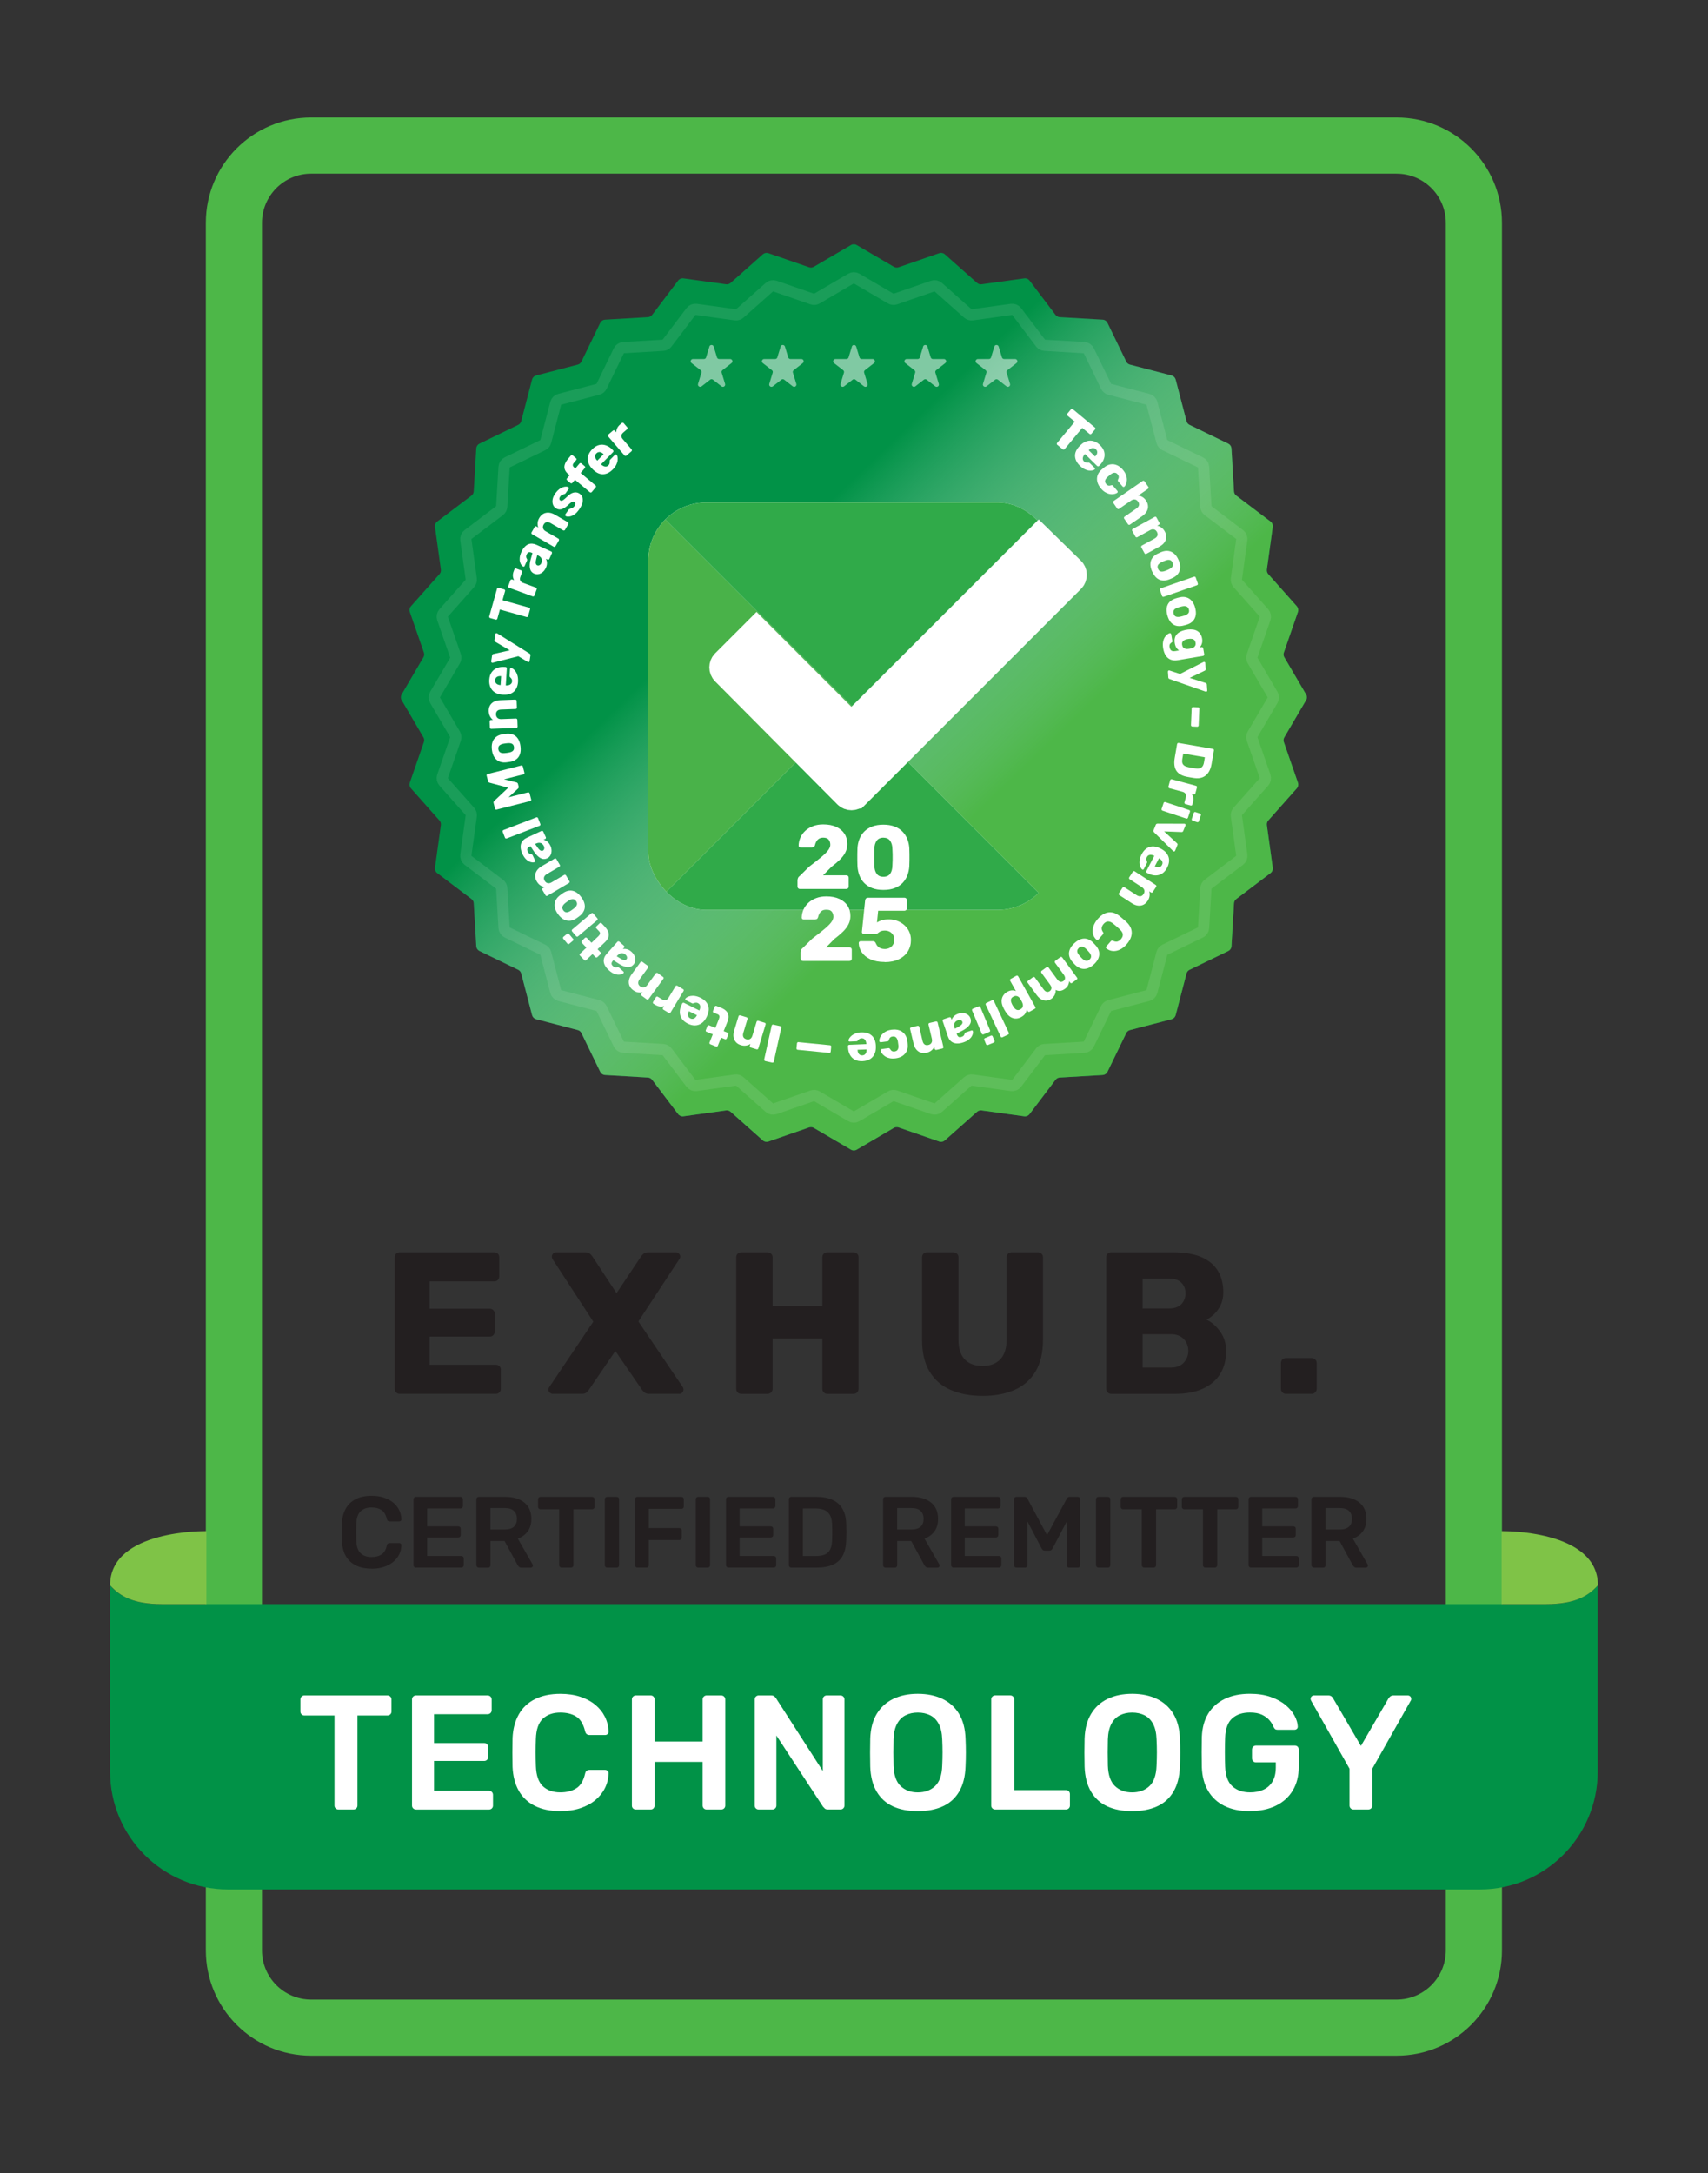 <?xml version="1.0" encoding="UTF-8"?>
<svg id="Layer_1" data-name="Layer 1" xmlns="http://www.w3.org/2000/svg" xmlns:xlink="http://www.w3.org/1999/xlink" viewBox="0 0 608.22 773.73">
  <rect x="0" y="0" width="608.22" height="773.73" fill="#333333" stroke="none"/>
  <defs>
    <style>
      .cls-1 {
        fill: #231f20;
      }

      .cls-2 {
        fill: #4db748;
      }

      .cls-3, .cls-4, .cls-5 {
        fill: #fff;
      }

      .cls-6 {
        fill: #49b249;
      }

      .cls-7, .cls-8 {
        fill: none;
      }

      .cls-8 {
        opacity: .1;
        stroke-width: 4px;
      }

      .cls-8, .cls-4 {
        isolation: isolate;
      }

      .cls-8, .cls-5 {
        stroke: #fff;
      }

      .cls-4 {
        opacity: .5;
      }

      .cls-9 {
        fill: #019247;
      }

      .cls-5 {
        stroke-miterlimit: 10;
        stroke-width: 10px;
      }

      .cls-10 {
        fill: #7fc347;
      }

      .cls-11 {
        fill: url(#linear-gradient);
      }

      .cls-12 {
        clip-path: url(#clippath);
      }

      .cls-13 {
        fill: #30aa49;
      }
    </style>
    <linearGradient id="linear-gradient" x1="182.04" y1="654.52" x2="406.32" y2="422.15" gradientTransform="translate(0 776.4) scale(1 -1)" gradientUnits="userSpaceOnUse">
      <stop offset=".37" stop-color="#fff" stop-opacity="0"/>
      <stop offset=".73" stop-color="#4db748"/>
    </linearGradient>
    <clipPath id="clippath">
      <rect class="cls-7" x="230.86" y="178.89" width="145.06" height="145.06" rx="20.68" ry="20.68"/>
    </clipPath>
  </defs>
  <path class="cls-2" d="M497.35,61.84c9.65,0,17.51,7.85,17.51,17.51v615.05c0,9.65-7.85,17.51-17.51,17.51H110.8c-9.65,0-17.51-7.85-17.51-17.51V79.34c0-9.65,7.85-17.51,17.51-17.51h386.55M497.35,41.84H110.8c-20.71,0-37.5,16.79-37.5,37.5v615.05c0,20.71,16.79,37.5,37.5,37.5h386.55c20.71,0,37.5-16.79,37.5-37.5V79.34c0-20.71-16.79-37.5-37.5-37.5h0Z"/>
  <path class="cls-9" d="M551.82,571.11H56.33c-12.55,0-17.13-6.72-17.13-6.72v66.33c0,23.18,18.79,41.97,41.97,41.97h445.81c23.18,0,41.97-18.79,41.97-41.97v-66.33s-4.58,6.72-17.13,6.72Z"/>
  <path class="cls-10" d="M73.5,545.13s-34.3-.66-34.3,19.27c3.54,3.99,8.53,6.72,18.38,6.72h15.92v-25.99Z"/>
  <path class="cls-10" d="M534.72,545.13s34.3-.66,34.3,19.27c-3.54,3.99-8.53,6.72-18.38,6.72h-15.92v-25.99Z"/>
  <g>
    <path class="cls-1" d="M142.36,496.25c-.53,0-.96-.18-1.3-.54-.34-.36-.5-.78-.5-1.26v-46.8c0-.53.17-.96.5-1.3.34-.33.77-.5,1.3-.5h33.62c.53,0,.96.17,1.3.5.34.34.5.77.5,1.3v6.77c0,.53-.17.96-.5,1.3s-.77.5-1.3.5h-22.97v9.72h21.38c.53,0,.96.18,1.3.54s.5.8.5,1.33v6.26c0,.48-.17.9-.5,1.26-.34.36-.77.54-1.3.54h-21.38v10.01h23.54c.53,0,.96.17,1.3.5s.5.77.5,1.3v6.77c0,.48-.17.9-.5,1.26-.34.36-.77.54-1.3.54h-34.2Z"/>
    <path class="cls-1" d="M196.87,496.25c-.43,0-.8-.15-1.12-.47s-.47-.66-.47-1.04c0-.14.02-.29.07-.43.05-.14.12-.29.22-.43l15.7-23.33-14.54-22.32c-.14-.29-.22-.58-.22-.86,0-.38.14-.73.43-1.04.29-.31.65-.47,1.08-.47h10.44c.72,0,1.27.18,1.66.54.38.36.67.68.86.97l8.57,13.03,8.71-13.03c.19-.29.48-.61.87-.97.38-.36.94-.54,1.66-.54h9.94c.38,0,.73.16,1.04.47.31.31.47.66.47,1.04,0,.34-.1.62-.29.86l-14.62,22.25,15.84,23.4c.1.14.16.29.18.43.03.14.04.29.04.43,0,.38-.14.73-.43,1.04-.29.31-.65.47-1.08.47h-10.73c-.72,0-1.29-.18-1.69-.54-.41-.36-.68-.66-.83-.9l-9.5-13.82-9.43,13.82c-.14.24-.41.54-.79.9-.38.36-.94.54-1.66.54h-10.37Z"/>
    <path class="cls-1" d="M263.97,496.25c-.53,0-.96-.17-1.3-.5-.34-.33-.5-.77-.5-1.29v-46.8c0-.53.17-.96.5-1.3.33-.33.77-.5,1.3-.5h9.29c.53,0,.97.17,1.33.5.36.34.54.77.54,1.3v17.35h17.71v-17.35c0-.53.17-.96.5-1.3.33-.33.77-.5,1.3-.5h9.29c.53,0,.96.17,1.3.5.34.34.5.77.5,1.3v46.8c0,.48-.17.9-.5,1.26-.34.36-.77.54-1.3.54h-9.29c-.53,0-.96-.18-1.3-.54-.34-.36-.5-.78-.5-1.26v-17.93h-17.71v17.93c0,.48-.18.9-.54,1.26-.36.36-.8.54-1.33.54h-9.29Z"/>
    <path class="cls-1" d="M349.94,496.97c-4.37,0-8.17-.71-11.41-2.12s-5.75-3.6-7.52-6.55c-1.78-2.95-2.66-6.71-2.66-11.27v-29.38c0-.53.17-.96.5-1.3s.77-.5,1.3-.5h9.29c.53,0,.97.17,1.33.5.36.34.54.77.54,1.3v29.3c0,3.12.74,5.46,2.23,7.02,1.49,1.56,3.6,2.34,6.34,2.34s4.79-.78,6.3-2.34c1.51-1.56,2.27-3.9,2.27-7.02v-29.3c0-.53.18-.96.54-1.3.36-.33.78-.5,1.26-.5h9.36c.48,0,.9.17,1.26.5.36.34.54.77.54,1.3v29.38c0,4.56-.89,8.32-2.66,11.27-1.78,2.95-4.27,5.14-7.49,6.55s-6.98,2.12-11.3,2.12Z"/>
    <path class="cls-1" d="M395.73,496.25c-.53,0-.96-.18-1.3-.54-.34-.36-.5-.78-.5-1.26v-46.8c0-.53.17-.96.5-1.3.33-.33.77-.5,1.3-.5h21.96c4.13,0,7.51.58,10.15,1.73,2.64,1.15,4.6,2.8,5.87,4.93,1.27,2.14,1.91,4.67,1.91,7.6,0,1.73-.32,3.25-.97,4.57-.65,1.32-1.44,2.41-2.38,3.28-.94.86-1.81,1.49-2.63,1.87,1.82.86,3.44,2.28,4.86,4.25,1.42,1.97,2.12,4.27,2.12,6.91,0,3.17-.71,5.89-2.12,8.17-1.42,2.28-3.48,4.03-6.19,5.26-2.71,1.22-6.04,1.84-9.97,1.84h-22.61ZM406.89,465.86h9.36c1.97,0,3.44-.52,4.43-1.55.98-1.03,1.48-2.31,1.48-3.85s-.49-2.8-1.48-3.78c-.98-.98-2.46-1.48-4.43-1.48h-9.36v10.66ZM406.89,486.89h10.01c2.06,0,3.62-.6,4.68-1.8,1.05-1.2,1.58-2.57,1.58-4.1,0-1.68-.54-3.1-1.62-4.25s-2.63-1.73-4.64-1.73h-10.01v11.88Z"/>
    <path class="cls-1" d="M457.94,496.25c-.53,0-.96-.18-1.3-.54-.34-.36-.5-.78-.5-1.26v-9.14c0-.53.17-.96.5-1.3.34-.33.77-.5,1.3-.5h9.14c.48,0,.9.17,1.26.5.36.34.54.77.54,1.3v9.14c0,.48-.18.9-.54,1.26s-.78.54-1.26.54h-9.14Z"/>
  </g>
  <g>
    <path class="cls-3" d="M120.51,644.24c-.39,0-.72-.14-.99-.41s-.41-.6-.41-.99v-32.07h-10.73c-.39,0-.72-.13-.99-.41-.27-.27-.41-.6-.41-.99v-4.29c0-.43.13-.77.41-1.04.27-.27.6-.41.99-.41h29.58c.42,0,.77.14,1.04.41s.41.62.41,1.04v4.29c0,.39-.14.72-.41.99-.27.27-.62.41-1.04.41h-10.67v32.07c0,.39-.14.72-.41.99s-.62.41-1.04.41h-5.34Z"/>
    <path class="cls-3" d="M148.12,644.24c-.39,0-.72-.14-.99-.41s-.41-.6-.41-.99v-37.76c0-.43.14-.77.41-1.04s.6-.41.99-.41h25.52c.42,0,.77.14,1.04.41s.41.62.41,1.04v3.83c0,.39-.14.72-.41.99s-.62.41-1.04.41h-19.08v10.27h17.81c.42,0,.77.12,1.04.38.27.25.41.59.41,1.01v3.6c0,.43-.14.76-.41,1.01-.27.25-.62.38-1.04.38h-17.81v10.62h19.55c.43,0,.77.13,1.04.41s.41.62.41,1.04v3.83c0,.39-.14.72-.41.99s-.62.41-1.04.41h-25.98Z"/>
    <path class="cls-3" d="M199.56,644.82c-3.6,0-6.64-.63-9.13-1.89-2.49-1.26-4.4-3.05-5.71-5.39s-2.05-5.15-2.2-8.44c-.04-1.58-.06-3.29-.06-5.1s.02-3.56.06-5.22c.15-3.25.9-6.05,2.23-8.41,1.33-2.36,3.25-4.17,5.74-5.42,2.49-1.26,5.52-1.89,9.08-1.89,2.63,0,4.99.35,7.08,1.04,2.09.7,3.87,1.65,5.34,2.87,1.47,1.22,2.61,2.64,3.42,4.26.81,1.62,1.24,3.38,1.28,5.28.04.35-.07.64-.32.87s-.55.35-.9.35h-5.51c-.43,0-.77-.11-1.04-.32-.27-.21-.46-.57-.58-1.07-.62-2.55-1.68-4.29-3.19-5.22-1.51-.93-3.38-1.39-5.62-1.39-2.59,0-4.66.72-6.21,2.17-1.55,1.45-2.38,3.84-2.49,7.16-.12,3.17-.12,6.42,0,9.74.12,3.33.95,5.71,2.49,7.16,1.55,1.45,3.62,2.18,6.21,2.18,2.24,0,4.13-.47,5.65-1.42,1.53-.95,2.58-2.68,3.16-5.19.12-.54.31-.91.58-1.1.27-.19.62-.29,1.04-.29h5.51c.35,0,.65.12.9.35.25.23.36.52.32.87-.04,1.9-.46,3.65-1.28,5.28-.81,1.62-1.95,3.04-3.42,4.26-1.47,1.22-3.25,2.18-5.34,2.87-2.09.7-4.45,1.04-7.08,1.04Z"/>
    <path class="cls-3" d="M226.42,644.24c-.39,0-.72-.12-.99-.38s-.41-.59-.41-1.02v-37.76c0-.43.13-.77.41-1.04s.6-.41.99-.41h5.28c.42,0,.76.14,1.01.41.25.27.38.62.38,1.04v14.96h17.11v-14.96c0-.43.13-.77.41-1.04s.6-.41.99-.41h5.22c.43,0,.77.14,1.04.41s.41.62.41,1.04v37.76c0,.39-.14.72-.41.99s-.62.41-1.04.41h-5.22c-.39,0-.72-.14-.99-.41s-.41-.6-.41-.99v-15.54h-17.11v15.54c0,.39-.13.72-.38.99-.25.27-.59.41-1.01.41h-5.28Z"/>
    <path class="cls-3" d="M270.15,644.24c-.39,0-.72-.14-.99-.41s-.41-.6-.41-.99v-37.76c0-.43.13-.77.41-1.04s.6-.41.99-.41h4.47c.54,0,.94.13,1.19.38.25.25.42.43.49.55l16.7,25.98v-25.46c0-.43.12-.77.38-1.04s.59-.41,1.02-.41h4.87c.42,0,.77.14,1.04.41.27.27.41.62.41,1.04v37.7c0,.43-.14.77-.41,1.04-.27.27-.6.41-.99.41h-4.52c-.54,0-.93-.14-1.16-.41-.23-.27-.41-.44-.52-.52l-16.65-25.4v24.94c0,.39-.14.72-.41.99-.27.27-.62.41-1.04.41h-4.87Z"/>
    <path class="cls-3" d="M326.82,644.82c-3.44,0-6.4-.57-8.87-1.71-2.47-1.14-4.41-2.9-5.8-5.28-1.39-2.38-2.15-5.34-2.26-8.9-.04-1.66-.06-3.31-.06-4.93s.02-3.29.06-4.99c.12-3.52.89-6.46,2.32-8.82,1.43-2.36,3.39-4.14,5.89-5.34,2.49-1.2,5.4-1.8,8.73-1.8s6.24.6,8.76,1.8c2.51,1.2,4.49,2.98,5.92,5.34,1.43,2.36,2.2,5.3,2.32,8.82.08,1.7.12,3.36.12,4.99s-.04,3.27-.12,4.93c-.12,3.56-.87,6.53-2.26,8.9-1.39,2.38-3.33,4.14-5.83,5.28-2.49,1.14-5.46,1.71-8.9,1.71ZM326.82,638.15c2.51,0,4.56-.74,6.15-2.23,1.58-1.49,2.44-3.91,2.55-7.28.08-1.7.12-3.28.12-4.73s-.04-3.01-.12-4.67c-.08-2.24-.49-4.07-1.25-5.48-.75-1.41-1.77-2.44-3.04-3.07-1.28-.64-2.75-.96-4.41-.96s-3.07.32-4.35.96c-1.28.64-2.29,1.66-3.04,3.07-.75,1.41-1.17,3.24-1.25,5.48-.04,1.66-.06,3.22-.06,4.67s.02,3.03.06,4.73c.12,3.36.97,5.79,2.55,7.28,1.58,1.49,3.62,2.23,6.09,2.23Z"/>
    <path class="cls-3" d="M354.37,644.24c-.39,0-.72-.14-.99-.41s-.41-.6-.41-.99v-37.82c0-.39.13-.71.41-.99s.6-.41.99-.41h5.39c.39,0,.72.14.99.41s.41.6.41.99v32.31h18.39c.42,0,.77.14,1.04.41s.41.62.41,1.04v4.06c0,.39-.14.72-.41.99s-.62.41-1.04.41h-25.17Z"/>
    <path class="cls-3" d="M403.15,644.82c-3.44,0-6.4-.57-8.87-1.71-2.47-1.14-4.41-2.9-5.8-5.28-1.39-2.38-2.15-5.34-2.26-8.9-.04-1.66-.06-3.31-.06-4.93s.02-3.29.06-4.99c.12-3.52.89-6.46,2.32-8.82,1.43-2.36,3.39-4.14,5.89-5.34,2.49-1.2,5.4-1.8,8.73-1.8s6.24.6,8.76,1.8c2.51,1.2,4.49,2.98,5.92,5.34,1.43,2.36,2.2,5.3,2.32,8.82.08,1.7.12,3.36.12,4.99s-.04,3.27-.12,4.93c-.12,3.56-.87,6.53-2.26,8.9-1.39,2.38-3.33,4.14-5.83,5.28-2.49,1.14-5.46,1.71-8.9,1.71ZM403.15,638.15c2.51,0,4.56-.74,6.15-2.23,1.58-1.49,2.44-3.91,2.55-7.28.08-1.7.12-3.28.12-4.73s-.04-3.01-.12-4.67c-.08-2.24-.49-4.07-1.25-5.48-.75-1.41-1.77-2.44-3.04-3.07-1.28-.64-2.75-.96-4.41-.96s-3.07.32-4.35.96c-1.28.64-2.29,1.66-3.04,3.07-.75,1.41-1.17,3.24-1.25,5.48-.04,1.66-.06,3.22-.06,4.67s.02,3.03.06,4.73c.12,3.36.97,5.79,2.55,7.28,1.58,1.49,3.62,2.23,6.09,2.23Z"/>
    <path class="cls-3" d="M445.08,644.82c-3.56,0-6.58-.62-9.08-1.86s-4.43-3.03-5.8-5.37c-1.37-2.34-2.12-5.13-2.23-8.38-.04-1.66-.06-3.45-.06-5.37s.02-3.72.06-5.42c.12-3.21.86-5.95,2.23-8.24,1.37-2.28,3.33-4.04,5.86-5.28,2.53-1.24,5.54-1.86,9.02-1.86,2.82,0,5.3.38,7.42,1.13,2.13.75,3.9,1.72,5.31,2.9,1.41,1.18,2.47,2.45,3.19,3.8.71,1.35,1.09,2.61,1.13,3.77.04.35-.06.64-.29.87-.23.23-.54.35-.93.35h-5.97c-.39,0-.68-.08-.87-.23-.19-.15-.37-.39-.52-.7-.31-.81-.79-1.61-1.45-2.41-.66-.79-1.55-1.46-2.67-2-1.12-.54-2.57-.81-4.35-.81-2.63,0-4.73.7-6.29,2.09-1.57,1.39-2.41,3.69-2.52,6.9-.12,3.36-.12,6.77,0,10.21.12,3.29.98,5.65,2.58,7.08,1.6,1.43,3.72,2.15,6.35,2.15,1.74,0,3.3-.31,4.67-.93,1.37-.62,2.46-1.58,3.25-2.9.79-1.31,1.19-3,1.19-5.05v-1.8h-7.08c-.39,0-.72-.13-.99-.41s-.41-.62-.41-1.04v-3.07c0-.42.14-.77.41-1.04s.6-.41.99-.41h13.86c.43,0,.76.14,1.02.41.25.27.38.62.38,1.04v6.09c0,3.25-.71,6.05-2.12,8.41-1.41,2.36-3.42,4.18-6.03,5.45-2.61,1.28-5.69,1.91-9.25,1.91Z"/>
    <path class="cls-3" d="M481.97,644.24c-.39,0-.72-.14-.99-.41s-.41-.6-.41-.99v-13.11l-13.69-24.24c-.04-.08-.08-.17-.12-.29-.04-.12-.06-.23-.06-.35,0-.35.12-.64.35-.87s.5-.35.81-.35h5.16c.46,0,.84.12,1.13.35.29.23.49.48.61.75l9.86,16.88,9.8-16.88c.15-.27.38-.52.67-.75.29-.23.67-.35,1.13-.35h5.1c.35,0,.64.12.87.35s.35.52.35.87c0,.12,0,.23-.03.35-.02.12-.07.21-.15.29l-13.69,24.24v13.11c0,.39-.14.72-.41.99-.27.27-.62.41-1.04.41h-5.28Z"/>
  </g>
  <g>
    <path class="cls-1" d="M132.34,558.48c-2.23,0-4.12-.39-5.67-1.17-1.55-.78-2.73-1.9-3.55-3.35-.82-1.45-1.27-3.2-1.37-5.24-.02-.98-.04-2.04-.04-3.17s.01-2.21.04-3.24c.1-2.02.56-3.76,1.39-5.22.83-1.46,2.02-2.59,3.56-3.37s3.43-1.17,5.63-1.17c1.63,0,3.1.21,4.39.65s2.4,1.03,3.31,1.78,1.62,1.64,2.12,2.65c.5,1.01.77,2.1.79,3.28.02.22-.04.4-.2.54-.16.14-.34.22-.56.22h-3.42c-.26,0-.48-.07-.65-.2-.17-.13-.29-.35-.36-.67-.38-1.58-1.04-2.66-1.98-3.24-.94-.58-2.1-.86-3.49-.86-1.61,0-2.89.45-3.85,1.35-.96.9-1.48,2.38-1.55,4.45-.07,1.97-.07,3.98,0,6.05.07,2.06.59,3.55,1.55,4.45s2.24,1.35,3.85,1.35c1.39,0,2.56-.29,3.51-.88.95-.59,1.6-1.66,1.96-3.22.07-.34.19-.56.36-.68.17-.12.38-.18.65-.18h3.42c.22,0,.4.07.56.22.16.14.22.32.2.54-.02,1.18-.29,2.27-.79,3.28s-1.21,1.89-2.12,2.65c-.91.76-2.02,1.35-3.31,1.78s-2.76.65-4.39.65Z"/>
    <path class="cls-1" d="M148.11,558.12c-.24,0-.44-.08-.61-.25-.17-.17-.25-.37-.25-.61v-23.44c0-.26.08-.48.25-.65s.37-.25.61-.25h15.84c.26,0,.48.08.65.25.17.17.25.38.25.65v2.38c0,.24-.08.44-.25.61-.17.17-.38.25-.65.25h-11.84v6.37h11.05c.26,0,.48.08.65.23.17.16.25.37.25.63v2.23c0,.26-.08.47-.25.63-.17.16-.38.23-.65.23h-11.05v6.59h12.13c.26,0,.48.08.65.25.17.17.25.38.25.65v2.38c0,.24-.08.45-.25.61-.17.17-.38.25-.65.25h-16.13Z"/>
    <path class="cls-1" d="M170.5,558.12c-.24,0-.44-.08-.61-.25-.17-.17-.25-.37-.25-.61v-23.44c0-.26.08-.48.25-.65.17-.17.37-.25.61-.25h9.32c2.9,0,5.2.67,6.88,2.02,1.68,1.34,2.52,3.3,2.52,5.87,0,1.78-.44,3.25-1.31,4.43s-2.05,2.03-3.51,2.56l5.26,9.18c.07.14.11.28.11.4,0,.22-.08.4-.23.54s-.33.22-.52.22h-3.28c-.41,0-.72-.11-.94-.32-.22-.22-.38-.43-.5-.65l-4.64-8.53h-5v8.64c0,.24-.08.45-.23.61-.16.17-.37.25-.63.25h-3.28ZM174.64,544.55h5.08c1.46,0,2.56-.33,3.28-.99s1.08-1.59,1.08-2.79-.35-2.14-1.06-2.83c-.71-.68-1.81-1.03-3.29-1.03h-5.08v7.63Z"/>
    <path class="cls-1" d="M199.98,558.12c-.24,0-.44-.08-.61-.25-.17-.17-.25-.37-.25-.61v-19.91h-6.66c-.24,0-.44-.08-.61-.25-.17-.17-.25-.37-.25-.61v-2.66c0-.26.08-.48.25-.65.17-.17.37-.25.61-.25h18.36c.26,0,.48.08.65.25.17.17.25.38.25.65v2.66c0,.24-.08.44-.25.61-.17.17-.38.25-.65.25h-6.62v19.91c0,.24-.08.45-.25.61-.17.17-.38.25-.65.25h-3.31Z"/>
    <path class="cls-1" d="M216.22,558.12c-.24,0-.44-.08-.61-.25-.17-.17-.25-.37-.25-.61v-23.47c0-.24.08-.44.25-.61.17-.17.37-.25.61-.25h3.38c.26,0,.47.08.63.25.16.17.23.37.23.61v23.47c0,.24-.08.45-.23.61-.16.17-.37.25-.63.25h-3.38Z"/>
    <path class="cls-1" d="M226.98,558.12c-.24,0-.44-.08-.61-.25-.17-.17-.25-.37-.25-.61v-23.44c0-.26.08-.48.25-.65s.37-.25.61-.25h15.62c.26,0,.48.08.65.25s.25.38.25.65v2.52c0,.26-.08.47-.25.63s-.38.23-.65.23h-11.56v6.84h10.84c.26,0,.48.08.65.25.17.17.25.38.25.65v2.52c0,.24-.08.44-.25.61s-.38.25-.65.25h-10.84v8.93c0,.24-.08.45-.25.61-.17.17-.38.25-.65.25h-3.17Z"/>
    <path class="cls-1" d="M248.62,558.12c-.24,0-.44-.08-.61-.25-.17-.17-.25-.37-.25-.61v-23.47c0-.24.08-.44.25-.61.17-.17.37-.25.61-.25h3.38c.26,0,.47.08.63.25.16.17.23.37.23.61v23.47c0,.24-.08.45-.23.61-.16.17-.37.25-.63.25h-3.38Z"/>
    <path class="cls-1" d="M259.38,558.12c-.24,0-.44-.08-.61-.25-.17-.17-.25-.37-.25-.61v-23.44c0-.26.08-.48.25-.65.17-.17.37-.25.61-.25h15.84c.26,0,.48.08.65.25s.25.38.25.65v2.38c0,.24-.08.44-.25.61s-.38.25-.65.25h-11.84v6.37h11.05c.26,0,.48.08.65.23s.25.37.25.63v2.23c0,.26-.08.47-.25.63s-.38.23-.65.23h-11.05v6.59h12.13c.26,0,.48.08.65.25s.25.38.25.65v2.38c0,.24-.08.45-.25.61-.17.17-.38.25-.65.25h-16.13Z"/>
    <path class="cls-1" d="M281.77,558.12c-.24,0-.44-.08-.61-.25-.17-.17-.25-.37-.25-.61v-23.44c0-.26.08-.48.25-.65s.37-.25.61-.25h8.78c2.42,0,4.42.37,5.99,1.12,1.57.74,2.76,1.85,3.56,3.31.8,1.46,1.22,3.25,1.24,5.36.05,1.06.07,1.99.07,2.81s-.02,1.74-.07,2.77c-.05,2.23-.46,4.07-1.22,5.53-.77,1.45-1.93,2.53-3.47,3.24-1.55.71-3.52,1.06-5.92,1.06h-8.96ZM285.91,553.98h4.64c1.34,0,2.44-.19,3.28-.58.84-.38,1.46-1,1.85-1.85.4-.85.61-1.97.63-3.37.02-.72.04-1.35.05-1.89.01-.54.01-1.08,0-1.62-.01-.54-.03-1.16-.05-1.85-.05-1.97-.54-3.42-1.48-4.36s-2.42-1.4-4.46-1.4h-4.46v16.92Z"/>
    <path class="cls-1" d="M315.32,558.12c-.24,0-.44-.08-.61-.25-.17-.17-.25-.37-.25-.61v-23.44c0-.26.08-.48.25-.65s.37-.25.61-.25h9.32c2.9,0,5.2.67,6.88,2.02,1.68,1.34,2.52,3.3,2.52,5.87,0,1.78-.44,3.25-1.31,4.43-.88,1.18-2.05,2.03-3.51,2.56l5.26,9.18c.07.14.11.28.11.4,0,.22-.08.4-.23.54-.16.14-.33.22-.52.22h-3.28c-.41,0-.72-.11-.94-.32s-.38-.43-.5-.65l-4.64-8.53h-5v8.64c0,.24-.08.45-.23.61-.16.17-.37.25-.63.25h-3.28ZM319.46,544.55h5.08c1.46,0,2.56-.33,3.28-.99s1.08-1.59,1.08-2.79-.35-2.14-1.06-2.83c-.71-.68-1.81-1.03-3.29-1.03h-5.08v7.63Z"/>
    <path class="cls-1" d="M339.55,558.12c-.24,0-.44-.08-.61-.25-.17-.17-.25-.37-.25-.61v-23.44c0-.26.08-.48.25-.65s.37-.25.61-.25h15.84c.26,0,.48.08.65.25.17.17.25.38.25.65v2.38c0,.24-.08.44-.25.61-.17.17-.38.25-.65.25h-11.84v6.37h11.05c.26,0,.48.08.65.23.17.16.25.37.25.63v2.23c0,.26-.08.47-.25.63-.17.16-.38.23-.65.23h-11.05v6.59h12.13c.26,0,.48.08.65.25.17.17.25.38.25.65v2.38c0,.24-.08.45-.25.61s-.38.25-.65.25h-16.13Z"/>
    <path class="cls-1" d="M361.98,558.12c-.26,0-.48-.08-.65-.25-.17-.17-.25-.37-.25-.61v-23.44c0-.26.08-.48.25-.65s.38-.25.65-.25h2.84c.34,0,.59.09.76.27.17.18.28.32.32.41l6.95,12.96,7.02-12.96c.05-.1.16-.23.32-.41.17-.18.42-.27.76-.27h2.81c.26,0,.48.08.65.25s.25.38.25.65v23.44c0,.24-.08.45-.25.61-.17.17-.38.25-.65.25h-3.02c-.26,0-.47-.08-.63-.25-.16-.17-.23-.37-.23-.61v-15.59l-5.04,9.61c-.12.22-.28.4-.47.56s-.44.23-.76.23h-1.48c-.34,0-.59-.08-.77-.23s-.33-.34-.45-.56l-5.04-9.61v15.59c0,.24-.08.45-.25.61-.17.17-.37.25-.61.25h-3.02Z"/>
    <path class="cls-1" d="M391.14,558.12c-.24,0-.44-.08-.61-.25-.17-.17-.25-.37-.25-.61v-23.47c0-.24.08-.44.25-.61s.37-.25.61-.25h3.38c.26,0,.47.08.63.25s.23.37.23.61v23.47c0,.24-.08.45-.23.61-.16.17-.37.25-.63.25h-3.38Z"/>
    <path class="cls-1" d="M407.45,558.12c-.24,0-.44-.08-.61-.25-.17-.17-.25-.37-.25-.61v-19.91h-6.66c-.24,0-.44-.08-.61-.25-.17-.17-.25-.37-.25-.61v-2.66c0-.26.08-.48.25-.65s.37-.25.61-.25h18.36c.26,0,.48.08.65.25.17.17.25.38.25.65v2.66c0,.24-.08.44-.25.61s-.38.25-.65.25h-6.62v19.91c0,.24-.08.45-.25.61-.17.17-.38.25-.65.25h-3.31Z"/>
    <path class="cls-1" d="M429.23,558.12c-.24,0-.44-.08-.61-.25-.17-.17-.25-.37-.25-.61v-19.91h-6.66c-.24,0-.44-.08-.61-.25-.17-.17-.25-.37-.25-.61v-2.66c0-.26.08-.48.25-.65s.37-.25.61-.25h18.36c.26,0,.48.08.65.25.17.17.25.38.25.65v2.66c0,.24-.08.44-.25.61s-.38.25-.65.25h-6.62v19.91c0,.24-.08.45-.25.61-.17.17-.38.25-.65.25h-3.31Z"/>
    <path class="cls-1" d="M445.47,558.12c-.24,0-.44-.08-.61-.25-.17-.17-.25-.37-.25-.61v-23.44c0-.26.08-.48.25-.65s.37-.25.61-.25h15.84c.26,0,.48.08.65.25.17.17.25.38.25.65v2.38c0,.24-.08.44-.25.61-.17.17-.38.25-.65.25h-11.84v6.37h11.05c.26,0,.48.08.65.23.17.16.25.37.25.63v2.23c0,.26-.08.47-.25.63-.17.16-.38.23-.65.23h-11.05v6.59h12.13c.26,0,.48.08.65.25.17.17.25.38.25.65v2.38c0,.24-.08.45-.25.61s-.38.25-.65.25h-16.13Z"/>
    <path class="cls-1" d="M467.86,558.12c-.24,0-.44-.08-.61-.25-.17-.17-.25-.37-.25-.61v-23.44c0-.26.08-.48.25-.65s.37-.25.61-.25h9.32c2.9,0,5.2.67,6.88,2.02,1.68,1.34,2.52,3.3,2.52,5.87,0,1.78-.44,3.25-1.31,4.43-.88,1.18-2.05,2.03-3.51,2.56l5.26,9.18c.07.14.11.28.11.4,0,.22-.08.4-.23.54-.16.14-.33.22-.52.22h-3.28c-.41,0-.72-.11-.94-.32s-.38-.43-.5-.65l-4.64-8.53h-5v8.64c0,.24-.08.45-.23.61-.16.17-.37.25-.63.25h-3.28ZM472,544.55h5.08c1.46,0,2.56-.33,3.28-.99s1.08-1.59,1.08-2.79-.35-2.14-1.06-2.83c-.71-.68-1.81-1.03-3.29-1.03h-5.08v7.63Z"/>
  </g>
  <path id="outerstar" class="cls-9" d="M303.03,87.24c.63-.37,1.41-.37,2.04,0l13.23,7.75c.51.3,1.13.36,1.68.17l14.48-5.02c.69-.24,1.46-.09,2,.4l11.46,10.18c.44.39,1.03.57,1.62.49l15.19-2.1c.73-.1,1.45.2,1.89.78l9.25,12.22c.36.47.9.76,1.49.8l15.31.9c.73.04,1.38.48,1.7,1.14l6.69,13.79c.26.53.74.92,1.31,1.07l14.83,3.87c.71.18,1.26.74,1.45,1.44l3.87,14.83c.15.57.54,1.05,1.07,1.31l13.79,6.69c.66.32,1.09.97,1.14,1.7l.9,15.3c.03.59.33,1.14.8,1.49l12.22,9.25c.58.44.88,1.16.78,1.89l-2.1,15.19c-.08.59.1,1.18.49,1.62l10.18,11.46c.48.55.64,1.31.4,2l-5.02,14.48c-.19.56-.13,1.17.17,1.68l7.75,13.23c.37.63.37,1.41,0,2.04l-7.75,13.23c-.3.51-.36,1.13-.17,1.68l5.02,14.48c.24.69.09,1.46-.4,2l-10.18,11.46c-.39.44-.57,1.03-.49,1.62l2.1,15.19c.1.73-.2,1.45-.78,1.89l-12.22,9.25c-.47.36-.76.9-.8,1.49l-.9,15.31c-.04.73-.48,1.38-1.14,1.7l-13.79,6.69c-.53.26-.93.74-1.07,1.31l-3.87,14.83c-.19.71-.74,1.26-1.45,1.45l-14.83,3.87c-.57.15-1.05.54-1.31,1.07l-6.69,13.79c-.32.66-.97,1.09-1.7,1.14l-15.31.9c-.59.03-1.14.33-1.49.8l-9.25,12.22c-.44.58-1.16.88-1.89.78l-15.19-2.1c-.58-.08-1.18.1-1.62.49l-11.46,10.18c-.55.48-1.31.64-2,.4l-14.48-5.02c-.56-.19-1.17-.13-1.68.17l-13.23,7.75c-.63.37-1.41.37-2.04,0l-13.23-7.75c-.51-.3-1.13-.36-1.68-.17l-14.48,5.02c-.69.24-1.46.09-2-.4l-11.46-10.18c-.44-.39-1.03-.57-1.62-.49l-15.19,2.1c-.72.1-1.45-.2-1.89-.78l-9.25-12.22c-.36-.47-.9-.76-1.49-.8l-15.3-.9c-.73-.04-1.38-.48-1.7-1.14l-6.69-13.79c-.26-.53-.74-.93-1.31-1.07l-14.83-3.87c-.71-.19-1.26-.74-1.44-1.45l-3.87-14.83c-.15-.57-.54-1.05-1.07-1.31l-13.79-6.69c-.66-.32-1.09-.97-1.14-1.7l-.9-15.31c-.03-.59-.33-1.14-.8-1.49l-12.22-9.25c-.58-.44-.88-1.16-.78-1.89l2.1-15.19c.08-.58-.1-1.18-.49-1.62l-10.18-11.46c-.49-.55-.64-1.31-.4-2l5.02-14.48c.19-.56.13-1.17-.17-1.68l-7.75-13.23c-.37-.63-.37-1.41,0-2.04l7.75-13.23c.3-.51.36-1.13.17-1.68l-5.02-14.48c-.24-.69-.09-1.46.4-2l10.18-11.46c.39-.44.57-1.03.49-1.62l-2.1-15.19c-.1-.72.2-1.45.78-1.89l12.22-9.25c.47-.36.76-.9.8-1.49l.9-15.3c.04-.73.48-1.38,1.14-1.7l13.79-6.69c.53-.26.92-.74,1.07-1.31l3.87-14.83c.18-.71.74-1.26,1.44-1.44l14.83-3.87c.57-.15,1.05-.54,1.31-1.07l6.69-13.79c.32-.66.97-1.09,1.7-1.14l15.3-.9c.59-.03,1.14-.33,1.49-.8l9.25-12.22c.44-.58,1.16-.88,1.89-.78l15.19,2.1c.59.08,1.18-.1,1.62-.49l11.46-10.18c.55-.49,1.31-.64,2-.4l14.48,5.02c.56.19,1.17.13,1.68-.17l13.23-7.75Z"/>
  <path id="shimmerstar" class="cls-11" d="M303.03,87.24c.63-.37,1.41-.37,2.04,0l13.23,7.75c.51.3,1.13.36,1.68.17l14.48-5.02c.69-.24,1.46-.09,2,.4l11.46,10.18c.44.39,1.03.57,1.62.49l15.19-2.1c.73-.1,1.45.2,1.89.78l9.25,12.22c.36.47.9.76,1.49.8l15.31.9c.73.04,1.38.48,1.7,1.14l6.69,13.79c.26.53.74.92,1.31,1.07l14.83,3.87c.71.18,1.26.74,1.45,1.44l3.87,14.83c.15.57.54,1.05,1.07,1.31l13.79,6.69c.66.32,1.09.97,1.14,1.7l.9,15.3c.03.59.33,1.14.8,1.49l12.22,9.25c.58.44.88,1.16.78,1.89l-2.1,15.19c-.08.59.1,1.18.49,1.62l10.18,11.46c.48.55.64,1.31.4,2l-5.02,14.48c-.19.56-.13,1.17.17,1.68l7.75,13.23c.37.63.37,1.41,0,2.04l-7.75,13.23c-.3.51-.36,1.13-.17,1.68l5.02,14.48c.24.69.09,1.46-.4,2l-10.18,11.46c-.39.44-.57,1.03-.49,1.62l2.1,15.19c.1.73-.2,1.45-.78,1.89l-12.22,9.25c-.47.36-.76.9-.8,1.49l-.9,15.31c-.04.73-.48,1.38-1.14,1.7l-13.79,6.69c-.53.26-.93.74-1.07,1.31l-3.87,14.83c-.19.71-.74,1.26-1.45,1.45l-14.83,3.87c-.57.15-1.05.54-1.31,1.07l-6.69,13.79c-.32.66-.97,1.09-1.7,1.14l-15.31.9c-.59.03-1.14.33-1.49.8l-9.25,12.22c-.44.58-1.16.88-1.89.78l-15.19-2.1c-.58-.08-1.18.1-1.62.49l-11.46,10.18c-.55.48-1.31.64-2,.4l-14.48-5.02c-.56-.19-1.17-.13-1.68.17l-13.23,7.75c-.63.37-1.41.37-2.04,0l-13.23-7.75c-.51-.3-1.13-.36-1.68-.17l-14.48,5.02c-.69.24-1.46.09-2-.4l-11.46-10.18c-.44-.39-1.03-.57-1.62-.49l-15.19,2.1c-.72.1-1.45-.2-1.89-.78l-9.25-12.22c-.36-.47-.9-.76-1.49-.8l-15.3-.9c-.73-.04-1.38-.48-1.7-1.14l-6.69-13.79c-.26-.53-.74-.93-1.31-1.07l-14.83-3.87c-.71-.19-1.26-.74-1.44-1.45l-3.87-14.83c-.15-.57-.54-1.05-1.07-1.31l-13.79-6.69c-.66-.32-1.09-.97-1.14-1.7l-.9-15.31c-.03-.59-.33-1.14-.8-1.49l-12.22-9.25c-.58-.44-.88-1.16-.78-1.89l2.1-15.19c.08-.58-.1-1.18-.49-1.62l-10.18-11.46c-.49-.55-.64-1.31-.4-2l5.02-14.48c.19-.56.13-1.17-.17-1.68l-7.75-13.23c-.37-.63-.37-1.41,0-2.04l7.75-13.23c.3-.51.36-1.13.17-1.68l-5.02-14.48c-.24-.69-.09-1.46.4-2l10.18-11.46c.39-.44.57-1.03.49-1.62l-2.1-15.19c-.1-.72.2-1.45.78-1.89l12.22-9.25c.47-.36.76-.9.8-1.49l.9-15.3c.04-.73.48-1.38,1.14-1.7l13.79-6.69c.53-.26.92-.74,1.07-1.31l3.87-14.83c.18-.71.74-1.26,1.44-1.44l14.83-3.87c.57-.15,1.05-.54,1.31-1.07l6.69-13.79c.32-.66.97-1.09,1.7-1.14l15.3-.9c.59-.03,1.14-.33,1.49-.8l9.25-12.22c.44-.58,1.16-.88,1.89-.78l15.19,2.1c.59.08,1.18-.1,1.62-.49l11.46-10.18c.55-.49,1.31-.64,2-.4l14.48,5.02c.56.19,1.17.13,1.68-.17l13.23-7.75Z"/>
  <path id="path13" class="cls-8" d="M303.05,99.18c.61-.36,1.38-.36,1.99,0l12.16,7.13c.5.29,1.1.35,1.64.16l13.32-4.62c.67-.23,1.42-.08,1.95.39l10.54,9.36c.43.38,1.01.56,1.58.48l13.96-1.93c.71-.1,1.41.19,1.84.76l8.51,11.24c.35.46.88.74,1.45.78l14.07.83c.71.04,1.35.47,1.66,1.11l6.15,12.68c.25.52.72.9,1.27,1.05l13.64,3.56c.69.18,1.23.72,1.41,1.41l3.56,13.64c.15.56.53,1.02,1.05,1.27l12.68,6.15c.64.31,1.07.94,1.11,1.66l.83,14.07c.03.58.32,1.11.78,1.45l11.24,8.51c.57.43.86,1.13.76,1.84l-1.93,13.96c-.08.57.1,1.15.48,1.58l9.36,10.54c.47.53.62,1.28.39,1.95l-4.62,13.32c-.19.54-.13,1.14.16,1.64l7.13,12.16c.36.61.36,1.38,0,1.99l-7.13,12.16c-.29.5-.35,1.1-.16,1.64l4.62,13.32c.23.67.08,1.42-.39,1.95l-9.36,10.54c-.38.43-.56,1.01-.48,1.58l1.93,13.96c.1.71-.19,1.41-.76,1.84l-11.24,8.51c-.46.35-.74.88-.78,1.45l-.83,14.07c-.04.71-.46,1.35-1.11,1.66l-12.68,6.15c-.52.25-.9.72-1.05,1.27l-3.56,13.64c-.18.69-.72,1.23-1.41,1.41l-13.64,3.56c-.56.15-1.02.53-1.27,1.05l-6.15,12.68c-.31.64-.94,1.07-1.66,1.11l-14.07.83c-.58.03-1.11.32-1.45.78l-8.51,11.24c-.43.57-1.13.86-1.84.76l-13.96-1.93c-.57-.08-1.15.1-1.58.48l-10.54,9.36c-.53.47-1.28.62-1.95.39l-13.32-4.62c-.54-.19-1.14-.13-1.64.16l-12.16,7.13c-.61.36-1.38.36-1.99,0l-12.16-7.13c-.5-.29-1.1-.35-1.64-.16l-13.32,4.62c-.67.23-1.42.08-1.95-.39l-10.54-9.36c-.43-.38-1.01-.56-1.58-.48l-13.96,1.93c-.71.1-1.41-.19-1.84-.76l-8.51-11.24c-.35-.46-.88-.74-1.45-.78l-14.07-.83c-.71-.04-1.35-.46-1.66-1.11l-6.15-12.68c-.25-.52-.72-.9-1.27-1.05l-13.64-3.56c-.69-.18-1.23-.72-1.41-1.41l-3.56-13.64c-.15-.56-.53-1.02-1.05-1.27l-12.68-6.15c-.64-.31-1.06-.94-1.11-1.66l-.83-14.07c-.03-.58-.32-1.11-.78-1.45l-11.24-8.51c-.57-.43-.86-1.13-.76-1.84l1.93-13.96c.08-.57-.1-1.15-.48-1.58l-9.36-10.54c-.47-.53-.62-1.28-.39-1.95l4.62-13.32c.19-.54.13-1.14-.16-1.64l-7.13-12.16c-.36-.61-.36-1.38,0-1.99l7.13-12.16c.29-.5.35-1.1.16-1.64l-4.62-13.32c-.23-.67-.08-1.42.39-1.95l9.36-10.54c.38-.43.56-1.01.48-1.58l-1.93-13.96c-.1-.71.19-1.41.76-1.84l11.24-8.51c.46-.35.74-.88.78-1.45l.83-14.07c.04-.71.47-1.35,1.11-1.66l12.68-6.15c.52-.25.9-.72,1.05-1.27l3.56-13.64c.18-.69.72-1.23,1.41-1.41l13.64-3.56c.56-.15,1.02-.53,1.27-1.05l6.15-12.68c.31-.64.94-1.06,1.66-1.11l14.07-.83c.58-.03,1.11-.32,1.45-.78l8.51-11.24c.43-.57,1.13-.86,1.84-.76l13.96,1.93c.57.08,1.15-.1,1.58-.48l10.54-9.36c.53-.47,1.28-.62,1.95-.39l13.32,4.62c.54.19,1.14.13,1.64-.16l12.16-7.13Z"/>
  <path id="awardnamepath" class="cls-7" d="M304.05,118.97c-71.42,0-129.32,57.9-129.32,129.32s57.9,129.32,129.32,129.32,129.32-57.9,129.32-129.32-57.9-129.32-129.32-129.32"/>
  <path id="star2" class="cls-4" d="M252.6,123.39c.23-.76,1.31-.76,1.55,0l1.17,3.86c.11.34.42.57.78.57h3.91c.77,0,1.1.98.5,1.45l-3.25,2.53c-.27.21-.38.55-.28.87l1.22,4.01c.23.76-.65,1.36-1.27.87l-3.05-2.37c-.29-.23-.7-.23-.99,0l-3.05,2.37c-.62.48-1.5-.12-1.27-.87l1.22-4.01c.1-.32-.02-.67-.28-.87l-3.25-2.53c-.61-.47-.27-1.45.5-1.45h3.91c.36,0,.67-.23.77-.57l1.18-3.86Z"/>
  <path id="star2-2" data-name="star2" class="cls-4" d="M277.97,123.39c.23-.76,1.31-.76,1.55,0l1.17,3.86c.11.34.42.57.78.57h3.91c.77,0,1.1.98.5,1.45l-3.25,2.53c-.27.21-.38.55-.28.87l1.22,4.01c.23.76-.65,1.36-1.27.87l-3.05-2.37c-.29-.23-.7-.23-.99,0l-3.05,2.37c-.62.48-1.5-.12-1.27-.87l1.22-4.01c.1-.32-.02-.67-.28-.87l-3.25-2.53c-.61-.47-.27-1.45.5-1.45h3.91c.36,0,.67-.23.77-.57l1.18-3.86Z"/>
  <path id="star2-3" data-name="star2" class="cls-4" d="M303.34,123.39c.23-.76,1.31-.76,1.55,0l1.17,3.86c.11.34.42.57.78.57h3.91c.77,0,1.1.98.5,1.45l-3.25,2.53c-.27.21-.38.55-.28.87l1.22,4.01c.23.76-.65,1.36-1.27.87l-3.05-2.37c-.29-.23-.7-.23-.99,0l-3.05,2.37c-.62.48-1.5-.12-1.27-.87l1.22-4.01c.1-.32-.02-.67-.28-.87l-3.25-2.53c-.61-.47-.27-1.45.5-1.45h3.91c.36,0,.67-.23.77-.57l1.18-3.86Z"/>
  <path id="star2-4" data-name="star2" class="cls-4" d="M328.71,123.39c.23-.76,1.31-.76,1.55,0l1.17,3.86c.11.34.42.57.78.57h3.91c.77,0,1.1.98.5,1.45l-3.25,2.53c-.27.21-.38.55-.28.87l1.22,4.01c.23.76-.65,1.36-1.27.87l-3.05-2.37c-.29-.23-.7-.23-.99,0l-3.05,2.37c-.62.48-1.5-.12-1.27-.87l1.22-4.01c.1-.32-.02-.67-.28-.87l-3.25-2.53c-.61-.47-.27-1.45.5-1.45h3.91c.36,0,.67-.23.77-.57l1.18-3.86Z"/>
  <path id="star2-5" data-name="star2" class="cls-4" d="M354.07,123.39c.23-.76,1.31-.76,1.55,0l1.17,3.86c.11.34.42.57.78.57h3.91c.77,0,1.1.98.5,1.45l-3.25,2.53c-.27.21-.38.55-.28.87l1.22,4.01c.23.76-.65,1.36-1.27.87l-3.05-2.37c-.29-.23-.7-.23-.99,0l-3.05,2.37c-.62.48-1.5-.12-1.27-.87l1.22-4.01c.1-.32-.02-.67-.28-.87l-3.25-2.53c-.61-.47-.27-1.45.5-1.45h3.91c.36,0,.67-.23.77-.57l1.18-3.86Z"/>
  <g>
    <g class="cls-12">
      <g>
        <polygon class="cls-3" points="230.86 323.95 375.92 323.95 303.39 251.42 230.86 323.95"/>
        <polygon class="cls-3" points="230.86 178.89 230.86 323.95 303.39 251.42 230.86 178.89"/>
        <polygon class="cls-3" points="375.92 178.89 230.86 178.89 303.39 251.42 375.92 178.89"/>
      </g>
      <g>
        <polygon class="cls-13" points="230.86 323.95 375.92 323.95 303.39 251.42 230.86 323.95"/>
        <polygon class="cls-6" points="230.86 178.89 230.86 323.95 303.39 251.42 230.86 178.89"/>
        <polygon class="cls-13" points="375.92 178.89 230.86 178.89 303.39 251.42 375.92 178.89"/>
      </g>
    </g>
    <path class="cls-5" d="M304.69,282.86l76.71-76.71c.82-.82.82-2.16-.02-2.98l-11.44-11.19-65.26,65.26c-.82.82-2.14.82-2.96,0l-32.31-32.31-11.2,11.2c-.82.82-.82,2.14,0,2.96l43.51,43.77c.82.82,2.15.82,2.97,0Z"/>
  </g>
  <g>
    <path class="cls-3" d="M284.83,316.51c-.24,0-.44-.08-.6-.24s-.24-.35-.24-.56v-2.29c0-.15.04-.38.13-.69.08-.31.31-.61.68-.89l3.35-3.29c1.72-1.31,3.13-2.42,4.24-3.34s1.93-1.73,2.47-2.43c.54-.71.81-1.38.81-2,0-.73-.19-1.34-.56-1.82-.38-.48-1.03-.73-1.95-.73-.62,0-1.14.13-1.55.4-.41.27-.72.62-.95,1.05-.23.43-.38.87-.47,1.32-.09.28-.23.47-.44.58-.2.11-.42.16-.66.16h-4.03c-.19,0-.35-.06-.48-.19s-.19-.29-.19-.48c.02-1.03.24-2,.66-2.92.42-.91,1.01-1.71,1.77-2.4.76-.69,1.68-1.23,2.74-1.63,1.06-.4,2.26-.6,3.59-.6,1.83,0,3.38.3,4.66.89,1.28.59,2.25,1.41,2.92,2.45.67,1.04,1,2.26,1,3.66,0,1.05-.23,2.04-.69,2.95-.46.91-1.12,1.78-1.97,2.61-.85.83-1.85,1.68-3.01,2.56l-2.97,3h8.29c.24,0,.44.08.6.23.16.15.24.34.24.58v3.26c0,.22-.08.4-.24.56s-.36.24-.6.24h-16.54Z"/>
    <path class="cls-3" d="M314.56,316.84c-1.55,0-2.88-.22-4.01-.66-1.13-.44-2.07-1.05-2.82-1.82-.75-.77-1.32-1.68-1.71-2.71s-.61-2.14-.68-3.32c-.02-.58-.04-1.24-.05-1.98s-.01-1.49,0-2.26c.01-.76.03-1.45.05-2.05.06-1.18.29-2.28.69-3.31.4-1.02.98-1.91,1.74-2.68.76-.76,1.71-1.36,2.84-1.79,1.13-.43,2.45-.65,3.95-.65s2.85.22,3.98.65c1.13.43,2.07,1.03,2.82,1.79.75.76,1.33,1.66,1.74,2.68.41,1.02.64,2.12.71,3.31.02.6.04,1.28.05,2.05,0,.76,0,1.52,0,2.26-.01.74-.03,1.4-.05,1.98-.06,1.18-.3,2.29-.69,3.32s-.97,1.93-1.71,2.71c-.74.77-1.68,1.38-2.8,1.82-1.13.44-2.48.66-4.05.66ZM314.56,312.16c1.12,0,1.93-.36,2.43-1.08s.77-1.69.79-2.92c.04-.62.07-1.28.08-1.97,0-.69,0-1.38,0-2.06-.01-.69-.04-1.32-.08-1.9-.02-1.18-.29-2.14-.79-2.87-.5-.73-1.32-1.11-2.43-1.13-1.1.02-1.9.4-2.4,1.13-.51.73-.78,1.69-.82,2.87,0,.58,0,1.21-.02,1.9s-.01,1.38,0,2.06.02,1.34.02,1.97c.04,1.23.32,2.2.84,2.92.52.72,1.31,1.08,2.39,1.08Z"/>
    <path class="cls-3" d="M285.93,342.14c-.24,0-.44-.08-.6-.24s-.24-.35-.24-.56v-2.29c0-.15.04-.38.13-.69.08-.31.31-.61.68-.89l3.35-3.29c1.72-1.31,3.13-2.42,4.24-3.34s1.93-1.73,2.47-2.43c.54-.71.81-1.38.81-2,0-.73-.19-1.34-.56-1.82-.38-.48-1.03-.73-1.95-.73-.62,0-1.14.13-1.55.4-.41.27-.72.62-.95,1.05-.23.43-.38.87-.47,1.32-.09.28-.23.47-.44.58-.2.11-.42.16-.66.16h-4.03c-.19,0-.35-.06-.48-.19s-.19-.29-.19-.48c.02-1.03.24-2,.66-2.92.42-.91,1.01-1.71,1.77-2.4.76-.69,1.68-1.23,2.74-1.63,1.06-.4,2.26-.6,3.59-.6,1.83,0,3.38.3,4.66.89,1.28.59,2.25,1.41,2.92,2.45.67,1.04,1,2.26,1,3.66,0,1.05-.23,2.04-.69,2.95-.46.91-1.12,1.78-1.97,2.61-.85.83-1.85,1.68-3.01,2.56l-2.97,3h8.29c.24,0,.44.08.6.23.16.15.24.34.24.58v3.26c0,.22-.08.4-.24.56s-.36.24-.6.24h-16.54Z"/>
    <path class="cls-3" d="M315.04,342.5c-2.02,0-3.71-.32-5.06-.95-1.35-.63-2.38-1.46-3.08-2.48-.7-1.02-1.07-2.12-1.11-3.3,0-.19.06-.35.19-.48s.29-.19.48-.19h4.32c.28,0,.5.05.66.16.16.11.28.26.37.45.19.49.45.9.77,1.23.32.32.69.56,1.1.71s.87.23,1.39.23c.6,0,1.16-.13,1.68-.39.52-.26.93-.64,1.24-1.14.31-.5.47-1.11.47-1.82,0-.64-.15-1.2-.44-1.68-.29-.47-.69-.85-1.19-1.13-.51-.28-1.09-.42-1.76-.42-.52,0-.93.06-1.26.18-.32.12-.59.26-.81.44-.21.17-.41.32-.58.44-.17.12-.37.18-.58.18h-4.22c-.19,0-.36-.07-.5-.21-.14-.14-.21-.31-.21-.5l1.16-11.25c.04-.32.16-.56.35-.73s.43-.24.71-.24h12.93c.24,0,.43.08.6.23.16.15.24.34.24.58v3.03c0,.24-.08.43-.24.58-.16.15-.36.23-.6.23h-9.35l-.42,4.16c.47-.3,1.03-.56,1.66-.77s1.51-.32,2.63-.32c1.01,0,1.98.18,2.92.53.93.35,1.77.85,2.51,1.5.74.65,1.32,1.41,1.74,2.31s.63,1.9.63,3.01c0,1.53-.37,2.88-1.11,4.06-.74,1.18-1.81,2.11-3.21,2.79-1.4.68-3.07,1.02-5.03,1.02Z"/>
  </g>
  <g>
    <path class="cls-3" d="M376.49,158.37c-.11-.09-.17-.2-.17-.33,0-.13.03-.24.11-.34l6.29-7.57-2.6-2.16c-.11-.09-.17-.2-.17-.33s.03-.24.11-.34l1.3-1.56c.09-.11.2-.17.32-.18.12-.01.24.03.35.12l7.86,6.53c.11.09.17.2.18.32,0,.12-.03.24-.12.35l-1.3,1.56c-.08.1-.19.15-.31.17-.13.02-.25-.02-.35-.11l-2.6-2.16-6.29,7.57c-.08.1-.19.15-.31.17-.13.02-.25-.02-.36-.11l-1.93-1.6Z"/>
    <path class="cls-3" d="M384.52,165.8c-1.07-1.05-1.63-2.17-1.7-3.37-.07-1.2.45-2.38,1.54-3.55.06-.06.14-.15.24-.24.1-.1.17-.18.23-.23.73-.69,1.49-1.14,2.28-1.37.79-.22,1.58-.21,2.37.03.78.24,1.52.71,2.22,1.39.8.78,1.3,1.58,1.51,2.41.21.83.18,1.64-.09,2.44-.27.8-.75,1.55-1.43,2.25l-.32.33c-.1.1-.21.15-.33.15-.13,0-.24-.05-.34-.14l-4.34-4.26s-.02.02-.04.04c-.02.02-.03.04-.05.05-.25.27-.44.56-.56.86-.13.3-.17.6-.12.89.04.29.19.56.43.79.18.18.36.3.54.36.18.06.35.09.51.1s.28,0,.38-.01c.18-.02.3-.02.38,0,.07.03.16.09.27.2l1.68,1.65c.09.09.14.19.14.3,0,.11-.04.21-.14.29-.16.14-.42.25-.78.33-.36.07-.78.08-1.26.03-.49-.06-1-.22-1.55-.5-.55-.27-1.1-.68-1.65-1.22ZM387.67,160.29l2.29,2.25.03-.03c.29-.3.5-.6.62-.89.12-.3.15-.59.09-.88-.06-.29-.21-.55-.46-.79-.23-.23-.5-.37-.78-.42s-.58-.01-.88.11c-.3.12-.59.34-.89.63l-.03.03Z"/>
    <path class="cls-3" d="M391.99,173.85c-.6-.72-1.01-1.46-1.21-2.23-.21-.77-.2-1.53.03-2.28.22-.74.67-1.43,1.34-2.04.15-.14.34-.31.58-.51.24-.2.44-.36.6-.48.73-.57,1.48-.9,2.25-1,.77-.1,1.52.01,2.25.35.73.34,1.4.86,2,1.58.56.67.96,1.32,1.17,1.96.22.64.31,1.22.28,1.76-.03.53-.13,1-.3,1.4-.17.4-.36.7-.57.9-.09.09-.2.13-.34.11-.14-.02-.25-.07-.33-.17l-1.56-1.84c-.09-.11-.13-.21-.13-.31,0-.1.03-.21.08-.34.2-.37.29-.7.26-.98-.03-.29-.16-.57-.39-.85-.33-.39-.7-.58-1.13-.57-.43,0-.91.22-1.45.64-.39.32-.74.61-1.03.87-.51.48-.8.92-.87,1.33-.07.41.06.8.39,1.19.25.3.52.48.8.55.28.06.61.03.99-.11.14-.03.26-.04.35-.02.1.02.19.08.28.18l1.56,1.84c.08.1.12.21.12.35,0,.13-.06.24-.18.32-.16.12-.39.23-.69.33-.3.1-.64.16-1.04.18s-.82-.03-1.27-.15-.92-.34-1.4-.64c-.48-.31-.96-.73-1.42-1.29Z"/>
    <path class="cls-3" d="M396.46,179.02c-.08-.12-.11-.24-.08-.36.03-.13.09-.23.2-.3l10.32-7.12c.11-.08.23-.11.36-.08s.22.09.3.21l1.38,2c.08.11.11.23.08.36-.02.12-.09.22-.21.3l-3.49,2.41c.52.06,1.01.23,1.49.51.48.28.9.69,1.28,1.23.42.61.65,1.24.71,1.9.06.66-.08,1.31-.42,1.94-.33.63-.89,1.21-1.66,1.75l-4.36,3.01c-.1.07-.22.1-.35.08-.13-.02-.23-.09-.31-.2l-1.39-2.02c-.07-.1-.1-.22-.07-.35.02-.13.09-.23.19-.31l4.27-2.95c.49-.34.79-.72.89-1.13.1-.42,0-.85-.31-1.3-.3-.44-.68-.7-1.12-.77-.45-.08-.91.05-1.4.39l-4.27,2.95c-.11.07-.22.1-.35.08-.13-.02-.23-.09-.31-.2l-1.38-2Z"/>
    <path class="cls-3" d="M403.16,188.99c-.07-.12-.08-.24-.04-.37.04-.12.12-.22.23-.28l7.82-4.3c.12-.07.24-.08.37-.05.12.04.21.11.28.24l1.05,1.92c.07.12.08.25.05.37-.03.13-.11.22-.23.29l-.63.35c.5.09.99.3,1.48.64.49.34.91.82,1.26,1.46.35.64.52,1.29.51,1.94-.02.65-.23,1.27-.62,1.86-.4.59-1.01,1.11-1.83,1.56l-4.64,2.56c-.11.06-.23.08-.36.04-.12-.03-.22-.11-.29-.23l-1.15-2.1c-.06-.11-.07-.23-.04-.36.04-.13.11-.22.22-.29l4.55-2.5c.52-.29.85-.63,1-1.04.15-.41.08-.85-.18-1.34-.25-.46-.59-.74-1.02-.86-.43-.12-.91-.03-1.43.26l-4.54,2.5c-.11.06-.23.07-.36.04-.13-.04-.22-.11-.28-.22l-1.15-2.08Z"/>
    <path class="cls-3" d="M410.24,203.43c-.42-.98-.62-1.87-.59-2.67.03-.8.26-1.51.7-2.12.44-.61,1.05-1.11,1.85-1.51.23-.11.49-.23.79-.36s.56-.23.78-.32c.85-.31,1.64-.4,2.38-.28.74.12,1.42.45,2.02.99.6.53,1.1,1.27,1.51,2.22.41.95.6,1.83.57,2.64-.03.8-.25,1.52-.67,2.14-.42.62-1.04,1.13-1.84,1.53-.22.11-.47.22-.77.35-.3.13-.56.23-.8.32-.83.3-1.62.4-2.36.3s-1.41-.42-2.01-.96c-.6-.54-1.11-1.3-1.54-2.29ZM412.37,202.52c.22.52.54.84.96.94.42.1.95.04,1.59-.2.18-.06.42-.16.71-.28s.52-.23.69-.32c.6-.3,1.01-.64,1.23-1.01.22-.38.21-.83-.01-1.35-.21-.5-.54-.81-.96-.92-.43-.11-.95-.05-1.58.19-.18.06-.42.16-.71.28-.29.12-.52.23-.69.32-.62.29-1.03.63-1.24,1.02-.21.38-.2.83.01,1.33Z"/>
    <path class="cls-3" d="M413.06,210.06c-.04-.13-.04-.26.02-.37.06-.12.15-.19.27-.24l11.84-4.12c.13-.05.25-.04.37.01.11.05.19.15.24.28l.74,2.12c.05.13.04.25-.01.37-.05.11-.15.19-.28.24l-11.84,4.12c-.12.04-.24.04-.36-.02-.12-.05-.2-.14-.25-.28l-.74-2.12Z"/>
    <path class="cls-3" d="M415.69,219.06c-.28-1.03-.35-1.94-.21-2.73.14-.79.47-1.46.98-2,.52-.54,1.2-.95,2.04-1.23.24-.08.52-.16.83-.25.31-.08.58-.15.82-.2.88-.19,1.68-.17,2.4.06.72.22,1.34.64,1.86,1.26.52.61.92,1.41,1.18,2.4.27,1,.34,1.9.2,2.69s-.46,1.47-.97,2.02c-.5.56-1.18.98-2.04,1.26-.23.08-.5.16-.81.24s-.59.15-.84.21c-.87.18-1.66.17-2.38-.03s-1.34-.62-1.86-1.23c-.52-.61-.92-1.44-1.2-2.48ZM417.92,218.45c.15.55.42.91.82,1.07.4.16.93.17,1.6.03.19-.04.43-.1.74-.18s.55-.16.73-.22c.64-.21,1.09-.49,1.36-.83.27-.34.33-.79.18-1.34-.14-.53-.42-.88-.83-1.05-.41-.17-.94-.18-1.59-.03-.19.04-.43.1-.74.18s-.55.16-.73.22c-.65.2-1.11.48-1.37.83s-.32.79-.17,1.32Z"/>
    <path class="cls-3" d="M414.21,230.9c-.16-.96-.17-1.78-.03-2.45.14-.67.36-1.22.65-1.65.29-.43.59-.75.9-.97.32-.22.57-.35.77-.4.14-.04.26-.01.37.07s.18.2.2.33l.4,2.38c.02.12,0,.23-.04.32s-.14.17-.27.24c-.12.1-.25.21-.38.33-.13.12-.22.29-.29.5-.07.21-.07.48-.01.82.06.37.18.68.34.91.16.23.39.39.68.46.29.08.66.08,1.11,0l1.25-.21c-.36-.23-.68-.56-.95-.98-.27-.42-.46-.94-.57-1.58-.11-.64-.11-1.21,0-1.73.11-.52.32-.97.64-1.36.32-.39.73-.72,1.24-.99.51-.27,1.1-.49,1.8-.64.32-.07.65-.12.99-.17.67-.07,1.29-.07,1.86.01.57.08,1.08.26,1.51.52.44.27.8.63,1.09,1.08.29.45.49,1,.6,1.63.11.67.08,1.27-.09,1.8-.17.52-.43.97-.76,1.35l.69-.12c.12-.02.24,0,.35.08.11.07.17.17.2.31l.37,2.16c.02.14,0,.26-.08.37-.08.11-.18.17-.3.2l-9.01,1.53c-.95.16-1.78.11-2.5-.17-.71-.27-1.3-.74-1.76-1.42-.46-.67-.78-1.53-.96-2.56ZM420.95,229.62c.07.4.21.71.43.93.22.22.47.37.77.44.29.07.6.09.91.05.14-.01.33-.04.58-.08.25-.04.44-.08.56-.11.32-.07.61-.18.87-.35.26-.17.45-.39.57-.67.12-.28.16-.62.09-1.02-.07-.41-.21-.72-.43-.94-.21-.21-.48-.35-.8-.4s-.66-.06-1.03-.03c-.28.03-.56.08-.84.14-.36.09-.68.21-.96.37-.28.16-.49.37-.62.64-.13.27-.17.62-.1,1.03Z"/>
    <path class="cls-3" d="M415.91,239.12c0-.11.02-.21.09-.29.07-.08.16-.13.28-.13.03,0,.06,0,.1,0,.04,0,.09.02.15.04l3.67,1.22,8.34-4.25c.09-.04.16-.07.22-.07.12.02.22.06.3.13.09.07.14.16.14.28l.16,2.16c.01.16-.02.29-.1.38-.08.09-.16.15-.26.2l-5.36,2.56,5.67,1.82c.1.04.2.1.29.18.09.08.14.2.15.36l.15,2.12c0,.11-.03.21-.1.3-.08.09-.17.14-.27.14-.06,0-.15,0-.25-.04l-12.8-4.47c-.1-.03-.2-.09-.29-.17s-.14-.21-.15-.37l-.15-2.08Z"/>
    <path class="cls-3" d="M424.35,252.2c0-.14.05-.25.15-.34.09-.08.21-.12.35-.12l1.78.08c.14,0,.25.06.34.15.08.09.12.21.12.35l-.25,5.94c0,.14-.05.25-.15.35-.09.09-.21.13-.35.13l-1.78-.08c-.14,0-.25-.06-.34-.16-.08-.1-.12-.22-.12-.36l.25-5.94Z"/>
    <path class="cls-3" d="M419.16,264.91c.02-.14.09-.24.2-.31.11-.07.22-.1.35-.08l12.17,2.1c.14.02.24.09.32.19.07.1.1.22.07.36l-.84,4.87c-.21,1.22-.59,2.23-1.13,3.02-.54.79-1.23,1.36-2.06,1.69-.84.33-1.81.42-2.93.27-.55-.08-1.03-.16-1.44-.23-.41-.07-.89-.16-1.42-.26-1.15-.25-2.07-.66-2.76-1.24-.69-.57-1.14-1.31-1.36-2.22-.22-.91-.23-1.97-.02-3.19l.85-4.96ZM421.35,268.28l-.34,1.97c-.09.54-.08,1,.02,1.38s.33.7.66.94c.33.24.79.42,1.37.54.36.09.68.16.96.21.29.05.57.1.86.15.29.04.61.08.96.12.85.12,1.51,0,1.98-.34.47-.35.77-.94.91-1.76l.32-1.87-7.71-1.33Z"/>
    <path class="cls-3" d="M416.69,277.78c.04-.13.11-.23.23-.29s.23-.08.36-.04l8.62,2.32c.12.03.22.11.29.21.07.11.09.23.05.37l-.57,2.11c-.04.13-.11.24-.23.3-.12.07-.24.08-.36.05l-.73-.2c.29.42.48.89.57,1.4s.05,1.06-.11,1.63l-.22.81c-.04.14-.11.23-.22.3-.11.06-.23.08-.36.04l-1.89-.51c-.12-.03-.22-.11-.29-.22s-.08-.23-.05-.37l.48-1.78c.13-.5.1-.93-.1-1.28s-.55-.59-1.05-.73l-4.7-1.26c-.12-.03-.22-.11-.28-.22-.07-.12-.08-.24-.05-.38l.61-2.28Z"/>
    <path class="cls-3" d="M414.37,285.88c.04-.13.12-.23.24-.28.12-.05.24-.06.36-.02l8.47,2.82c.13.04.23.12.28.23.06.11.06.23.02.37l-.71,2.13c-.04.13-.12.23-.24.28-.11.06-.23.06-.37.02l-8.47-2.82c-.12-.04-.21-.12-.27-.23-.06-.11-.07-.24-.03-.37l.71-2.13ZM425.11,289.42c.04-.13.12-.23.23-.28.11-.06.23-.06.37-.02l1.62.54c.12.04.21.12.27.23.06.11.07.24.03.37l-.72,2.16c-.04.12-.12.21-.24.27-.12.06-.24.07-.36.03l-1.62-.54c-.13-.04-.22-.12-.28-.24-.05-.12-.06-.24-.02-.36l.72-2.16Z"/>
    <path class="cls-3" d="M411.56,293.66c.07-.18.17-.29.29-.33.12-.05.25-.07.39-.08l9.52.03c.06,0,.11,0,.17.03.11.04.18.12.23.23.04.11.04.22,0,.34l-.82,1.99c-.06.15-.15.25-.27.3-.12.05-.22.07-.31.06l-6.21-.23,4.57,4.22c.07.06.13.14.18.26.05.12.04.25-.02.4l-.82,1.99c-.04.11-.12.18-.23.24-.11.05-.22.05-.32,0-.06-.02-.11-.06-.14-.1l-6.79-6.67c-.1-.09-.17-.2-.22-.33-.05-.12-.04-.28.04-.47l.76-1.86Z"/>
    <path class="cls-3" d="M406.52,304.19c.69-1.33,1.59-2.2,2.72-2.61,1.13-.41,2.41-.27,3.84.43.08.04.18.09.3.16.12.06.22.11.29.15.87.49,1.53,1.09,1.98,1.78.44.7.67,1.45.66,2.27,0,.82-.23,1.66-.68,2.53-.51.99-1.13,1.71-1.86,2.15-.73.44-1.52.65-2.36.63s-1.7-.26-2.57-.71l-.4-.21c-.12-.06-.2-.16-.24-.28-.04-.12-.03-.24.04-.37l2.8-5.4s-.03-.01-.05-.03c-.02-.01-.04-.02-.07-.04-.33-.16-.66-.25-.99-.29-.32-.03-.62.01-.88.14-.27.13-.48.34-.64.64-.12.22-.18.43-.18.62,0,.19.01.36.06.51.04.15.08.27.12.36.07.17.1.29.1.36,0,.08-.04.18-.11.32l-1.08,2.09c-.06.11-.14.19-.25.23s-.21.02-.32-.05c-.19-.11-.37-.33-.54-.65-.18-.32-.31-.72-.39-1.2-.09-.48-.08-1.02.02-1.63.1-.61.33-1.25.68-1.94ZM412.71,305.58l-1.48,2.85.03.02c.37.19.72.3,1.04.33.32.03.61-.03.87-.17.26-.14.47-.37.62-.67.15-.29.21-.58.17-.87-.04-.29-.16-.56-.36-.81-.21-.25-.49-.47-.87-.66l-.03-.02Z"/>
    <path class="cls-3" d="M403.4,310.36c.08-.12.18-.19.31-.21s.25,0,.35.07l7.5,4.86c.12.08.19.17.21.3.03.12,0,.24-.07.36l-1.19,1.83c-.08.12-.18.19-.3.22-.13.03-.25,0-.37-.07l-.61-.39c.16.48.2,1.01.14,1.61-.07.59-.29,1.19-.69,1.79-.4.62-.89,1.07-1.47,1.37-.58.29-1.23.4-1.94.33-.71-.07-1.45-.36-2.24-.87l-4.45-2.88c-.11-.07-.17-.17-.21-.29-.03-.13,0-.25.07-.36l1.3-2.01c.07-.11.17-.17.3-.2.13-.03.25,0,.36.06l4.35,2.82c.5.32.96.45,1.39.39.43-.06.79-.33,1.09-.8.28-.44.37-.87.27-1.31-.1-.44-.4-.82-.9-1.14l-4.35-2.82c-.11-.07-.17-.17-.2-.3-.03-.13,0-.25.06-.36l1.29-1.99Z"/>
    <path class="cls-3" d="M390.91,327.17c.78-.9,1.6-1.55,2.46-1.94.86-.39,1.74-.52,2.62-.38s1.77.56,2.66,1.26c.4.33.83.69,1.28,1.08.45.39.88.77,1.28,1.13.8.76,1.33,1.58,1.6,2.45.27.87.27,1.76,0,2.67-.27.91-.79,1.81-1.56,2.7-.55.63-1.13,1.15-1.75,1.55-.62.4-1.26.67-1.91.81-.65.14-1.29.14-1.91,0-.62-.14-1.2-.44-1.75-.9-.09-.07-.14-.16-.15-.27,0-.11.03-.21.11-.3l1.68-1.94c.11-.12.22-.2.33-.22.11-.02.26,0,.44.08.62.31,1.16.39,1.61.25.45-.14.86-.43,1.24-.87.46-.53.67-1.07.64-1.63-.03-.56-.37-1.15-1.02-1.77-.76-.71-1.56-1.41-2.41-2.09-.71-.56-1.33-.81-1.89-.76-.56.05-1.06.34-1.52.87-.38.44-.61.9-.68,1.37s.08.99.47,1.54c.11.16.16.3.15.42-.01.12-.07.24-.18.36l-1.68,1.94c-.08.09-.17.14-.28.15-.11.01-.21-.02-.28-.11-.53-.47-.91-1.01-1.14-1.6-.23-.59-.32-1.22-.27-1.89.05-.66.22-1.33.53-2s.73-1.33,1.28-1.96Z"/>
    <path class="cls-3" d="M382.58,335.82c.78-.73,1.55-1.21,2.31-1.46.77-.25,1.51-.27,2.23-.07s1.4.61,2.04,1.22c.18.18.38.38.6.62.22.24.41.45.56.63.58.69.94,1.41,1.07,2.15s.06,1.48-.24,2.23c-.3.75-.82,1.47-1.57,2.17-.76.71-1.52,1.19-2.29,1.44s-1.51.28-2.24.09c-.73-.19-1.42-.59-2.07-1.21-.17-.17-.37-.37-.59-.6-.22-.24-.41-.45-.58-.64-.57-.68-.93-1.39-1.08-2.12-.16-.73-.08-1.47.21-2.22.3-.75.84-1.49,1.62-2.23ZM384.16,337.51c-.42.39-.6.8-.56,1.22.04.43.29.9.73,1.43.12.15.29.34.5.57.22.23.39.41.53.54.49.46.94.73,1.37.81.43.08.85-.08,1.26-.47.4-.37.58-.78.54-1.22-.04-.44-.28-.91-.72-1.42-.12-.15-.29-.34-.51-.57-.22-.23-.39-.41-.53-.54-.49-.48-.95-.75-1.38-.82-.43-.06-.85.09-1.25.46Z"/>
    <path class="cls-3" d="M377.59,340.77c.11-.08.23-.11.36-.09.13.02.23.09.3.19l5.28,7.2c.08.11.11.23.09.35-.02.12-.08.23-.2.31l-1.67,1.22c-.11.08-.23.11-.35.1-.12-.02-.23-.08-.31-.2l-.38-.52c0,.43-.11.88-.32,1.36-.21.48-.57.91-1.06,1.28-1.16.9-2.3,1.06-3.4.47.05.56-.05,1.12-.31,1.69-.25.56-.64,1.04-1.16,1.42-.53.39-1.1.62-1.7.69-.6.07-1.21-.05-1.83-.36s-1.22-.86-1.79-1.64l-3.19-4.35c-.08-.1-.11-.22-.09-.35.01-.13.08-.24.19-.32l1.78-1.3c.11-.08.23-.11.37-.09.13.02.24.08.31.18l3.11,4.24c.26.36.52.6.78.74.25.13.5.18.75.15s.47-.14.7-.3c.18-.13.33-.31.44-.54.11-.22.14-.48.1-.77s-.2-.61-.46-.97l-3.11-4.25c-.07-.1-.1-.22-.09-.35.02-.13.08-.23.19-.32l1.78-1.3c.11-.08.23-.11.36-.09.13.02.23.09.3.19l3.11,4.25c.26.36.53.6.79.73.27.13.52.17.76.14.24-.04.46-.13.67-.28.19-.14.35-.33.46-.55.11-.22.14-.48.1-.77-.05-.29-.2-.61-.45-.95l-3.12-4.26c-.07-.1-.1-.22-.08-.35.02-.13.08-.24.18-.31l1.82-1.34Z"/>
    <path class="cls-3" d="M361.9,347.4c.12-.07.25-.08.37-.04s.22.11.28.22l6.13,10.94c.07.12.09.24.05.36-.03.12-.11.21-.23.28l-1.87,1.05c-.11.06-.23.08-.35.05-.13-.03-.22-.11-.29-.23l-.33-.6c-.08.48-.27.95-.56,1.41s-.74.86-1.35,1.21c-.55.31-1.09.5-1.6.56-.52.06-1.02.02-1.51-.15-.49-.16-.95-.43-1.38-.81s-.83-.88-1.2-1.48c-.13-.22-.26-.42-.36-.6-.1-.19-.21-.4-.33-.62-.31-.61-.52-1.2-.62-1.77-.1-.57-.1-1.1.02-1.6.11-.5.33-.96.65-1.38.32-.42.76-.79,1.31-1.1.54-.3,1.07-.47,1.58-.5.51-.03,1,.05,1.46.26l-2.06-3.68c-.06-.11-.08-.23-.05-.36.03-.12.11-.22.23-.29l2.02-1.13ZM360.85,354.83c-.38.21-.62.45-.75.72-.12.27-.16.57-.1.89.06.32.16.64.32.98.17.35.36.7.58,1.03.2.31.42.57.67.78.24.21.51.34.81.37.3.04.63-.05,1.01-.26.35-.2.6-.44.73-.72.13-.28.18-.58.13-.89-.04-.31-.14-.62-.28-.93-.11-.22-.22-.42-.33-.62-.11-.2-.23-.41-.37-.62-.17-.27-.37-.49-.62-.67-.24-.18-.52-.28-.82-.3-.31-.03-.63.06-.97.25Z"/>
    <path class="cls-3" d="M353.28,356.12c.13-.06.25-.07.37-.02.12.05.21.13.26.25l5.33,11.35c.06.13.07.25.02.37s-.13.21-.25.27l-2.03.95c-.13.06-.25.07-.37.03-.12-.04-.21-.13-.26-.25l-5.33-11.35c-.05-.11-.06-.23-.02-.36.04-.12.12-.21.25-.27l2.03-.95Z"/>
    <path class="cls-3" d="M348.49,358.3c.13-.05.25-.05.37,0,.12.05.2.14.25.25l3.44,8.24c.05.13.06.25,0,.37-.05.12-.13.2-.26.25l-2.07.86c-.13.05-.25.06-.37,0s-.2-.14-.25-.26l-3.44-8.24c-.05-.12-.05-.24,0-.36.05-.12.13-.21.26-.26l2.07-.86ZM352.86,368.72c.13-.05.25-.06.37,0,.12.05.2.14.25.26l.66,1.58c.05.12.05.24,0,.36-.04.12-.13.21-.26.26l-2.11.88c-.12.05-.24.05-.36,0-.12-.05-.21-.14-.26-.25l-.66-1.58c-.05-.13-.05-.25,0-.37.05-.12.14-.2.26-.25l2.1-.88Z"/>
    <path class="cls-3" d="M341.24,360.92c.65-.22,1.27-.29,1.86-.22s1.11.27,1.55.59c.44.32.75.74.93,1.27.29.85.17,1.64-.36,2.38-.53.73-1.34,1.39-2.43,1.96l-2.13,1.1.08.25c.15.43.35.73.61.9.26.17.62.17,1.11,0,.34-.11.59-.27.75-.48s.27-.44.31-.71c.06-.19.18-.32.37-.39l2.02-.68c.13-.04.25-.04.35.01s.16.14.18.25c.07.22.08.49,0,.83s-.22.7-.46,1.09c-.24.39-.6.76-1.06,1.12-.47.36-1.08.67-1.83.92-.77.26-1.46.39-2.07.4-.61,0-1.15-.09-1.61-.3-.46-.21-.84-.5-1.15-.88-.31-.38-.55-.84-.73-1.37l-1.85-5.47c-.04-.12-.03-.24.03-.36.06-.12.15-.2.27-.24l2.09-.71c.13-.04.26-.04.37.03.11.06.19.15.23.27l.21.63c.08-.28.22-.56.42-.84.2-.28.46-.54.77-.77s.71-.43,1.17-.59ZM341.09,363.26c-.35.12-.64.3-.87.54-.23.25-.38.55-.43.93-.05.37,0,.8.16,1.28l.08.25,1.44-.79c.53-.29.89-.57,1.08-.86.19-.29.24-.56.15-.82-.07-.21-.19-.36-.36-.46s-.37-.16-.59-.17c-.23-.01-.45.02-.68.1Z"/>
    <path class="cls-3" d="M333.31,363.69c.14-.03.26-.01.37.06.11.07.18.17.21.29l2.04,8.69c.03.13.02.26-.05.36-.06.11-.17.18-.3.21l-2.13.5c-.14.03-.26.02-.37-.05-.11-.07-.18-.17-.22-.3l-.17-.7c-.22.46-.56.87-1.01,1.25s-1.04.65-1.74.82c-.72.17-1.39.16-2.01-.04-.62-.19-1.17-.56-1.62-1.1-.46-.54-.79-1.27-1.01-2.18l-1.21-5.16c-.03-.12-.01-.24.05-.35.06-.11.17-.19.3-.22l2.33-.55c.12-.03.24,0,.36.06.11.07.19.17.21.29l1.18,5.05c.14.58.38.99.73,1.24.35.25.8.31,1.34.18.51-.12.87-.37,1.1-.76.23-.39.27-.87.14-1.45l-1.19-5.05c-.03-.12,0-.24.06-.36.07-.11.17-.19.29-.21l2.31-.54Z"/>
    <path class="cls-3" d="M317.59,366.61c.93-.12,1.77-.07,2.54.18.76.24,1.39.66,1.9,1.25.51.59.84,1.33,1,2.23.04.2.08.45.12.76.04.31.07.56.08.77.08.92-.04,1.73-.36,2.44-.33.7-.83,1.27-1.5,1.71-.68.44-1.48.72-2.41.84-.87.12-1.63.09-2.28-.07-.66-.16-1.2-.4-1.63-.71-.43-.31-.77-.65-1.02-1s-.39-.68-.45-.97c-.03-.12,0-.24.09-.35s.19-.17.32-.19l2.39-.32c.14-.02.25,0,.33.05s.17.14.25.25c.2.37.43.62.69.75.25.13.56.17.93.12.5-.07.87-.28,1.09-.64.23-.36.31-.88.24-1.57-.06-.5-.12-.95-.18-1.34-.13-.69-.35-1.17-.66-1.45s-.71-.38-1.21-.32c-.39.05-.69.18-.89.38s-.35.5-.44.89c-.05.13-.1.24-.17.31-.07.07-.17.12-.31.14l-2.39.32c-.12.02-.24-.01-.36-.09-.11-.08-.17-.18-.18-.32-.01-.2.02-.46.09-.76.07-.3.21-.63.41-.97s.47-.68.82-.99c.35-.32.78-.59,1.3-.84s1.13-.41,1.85-.51Z"/>
    <path class="cls-3" d="M306.73,367.56c1.49-.06,2.7.29,3.62,1.07.92.77,1.43,1.96,1.53,3.55,0,.09,0,.2.01.34,0,.14.01.25.01.32,0,1-.19,1.87-.57,2.6-.38.73-.93,1.3-1.64,1.7-.71.4-1.55.62-2.53.67-1.11.05-2.04-.14-2.79-.55s-1.32-.99-1.72-1.74c-.4-.74-.62-1.6-.66-2.58l-.02-.46c0-.14.03-.25.12-.35.08-.09.2-.14.33-.15l6.08-.25s0-.03,0-.06v-.08c-.03-.37-.11-.7-.24-1s-.32-.53-.56-.7c-.24-.17-.53-.24-.87-.23-.25,0-.46.06-.63.15-.17.09-.31.19-.42.3-.11.11-.2.21-.25.29-.11.14-.2.23-.26.27-.07.03-.18.05-.33.06l-2.35.1c-.13,0-.23-.03-.32-.1-.09-.07-.12-.17-.12-.3,0-.22.1-.48.29-.79.19-.31.47-.62.85-.94.38-.31.85-.58,1.42-.79.57-.21,1.25-.34,2.02-.37ZM308.59,373.63l-3.21.13v.04c.02.42.09.77.23,1.07.13.29.33.52.58.67.25.15.55.22.89.21.33-.01.61-.11.84-.28.23-.17.41-.41.52-.71.11-.3.16-.66.15-1.08v-.04Z"/>
    <path class="cls-3" d="M295.56,372.14c.14.01.25.07.33.17.08.1.11.21.1.35l-.18,1.78c-.01.14-.07.25-.17.33-.1.08-.21.11-.35.1l-11.21-1.11c-.14-.01-.25-.07-.34-.17-.08-.1-.12-.22-.11-.35l.18-1.78c.01-.14.07-.25.17-.33.1-.08.22-.11.36-.1l11.21,1.11Z"/>
    <path class="cls-3" d="M277.86,365.35c.14.03.24.1.3.21.07.11.09.23.06.35l-2.67,12.06c-.03.14-.1.24-.2.3s-.23.09-.36.06l-2.48-.55c-.14-.03-.24-.1-.31-.21-.07-.11-.1-.23-.07-.37l2.67-12.06c.03-.12.1-.22.21-.29s.24-.09.37-.06l2.49.55Z"/>
    <path class="cls-3" d="M272.31,364.12c.13.04.23.12.29.24.06.12.07.24.03.36l-2.59,8.55c-.04.13-.12.23-.23.29-.11.06-.23.07-.37.03l-2.09-.63c-.13-.04-.23-.12-.3-.23-.06-.11-.08-.24-.04-.37l.21-.69c-.42.28-.92.48-1.5.58-.59.1-1.22.05-1.92-.16-.7-.21-1.28-.56-1.72-1.04s-.73-1.07-.85-1.77c-.13-.7-.05-1.5.22-2.4l1.54-5.07c.04-.12.11-.21.22-.28.11-.06.24-.08.37-.04l2.29.69c.12.04.21.12.28.23.06.12.08.24.04.36l-1.5,4.96c-.17.57-.17,1.05,0,1.44.18.39.54.67,1.07.83.5.15.94.12,1.33-.1.39-.22.67-.61.84-1.18l1.5-4.96c.04-.12.11-.21.23-.28.12-.06.24-.08.36-.04l2.27.69Z"/>
    <path class="cls-3" d="M256.78,358.8c.75.3,1.35.68,1.81,1.14s.72,1,.81,1.63c.09.63-.03,1.35-.35,2.16l-1.35,3.39,1.38.55c.13.05.22.14.28.25.06.12.06.24,0,.37l-.57,1.43c-.05.13-.14.22-.26.26-.12.05-.25.04-.38,0l-1.38-.55-1.16,2.91c-.05.13-.14.22-.26.26-.12.05-.24.05-.36,0l-2.05-.82c-.13-.05-.22-.14-.27-.25-.05-.12-.05-.24,0-.37l1.16-2.91-2.21-.88c-.13-.05-.22-.14-.28-.25-.06-.12-.06-.24,0-.37l.57-1.43c.05-.13.14-.22.26-.26.12-.05.25-.04.38,0l2.21.88,1.25-3.14c.16-.4.21-.75.15-1.04-.06-.3-.27-.52-.63-.66l-1.36-.54c-.13-.05-.22-.14-.27-.25-.05-.11-.05-.24,0-.37l.61-1.54c.05-.12.13-.2.25-.26.12-.06.24-.06.37,0l1.64.66Z"/>
    <path class="cls-3" d="M249.48,355.25c1.34.67,2.22,1.56,2.66,2.68.43,1.12.31,2.41-.37,3.85-.04.08-.09.18-.15.31-.06.12-.11.22-.14.29-.48.88-1.06,1.55-1.75,2s-1.44.69-2.26.7c-.82.01-1.66-.2-2.54-.64-1-.5-1.72-1.11-2.18-1.83-.46-.72-.68-1.5-.67-2.35s.23-1.7.67-2.58l.2-.41c.06-.13.15-.21.27-.25s.24-.03.37.03l5.44,2.71s.01-.03.03-.05c.01-.02.02-.05.03-.07.15-.33.24-.67.27-.99.03-.33-.02-.62-.15-.88-.13-.26-.35-.47-.65-.62-.23-.11-.44-.17-.63-.17-.19,0-.36.02-.51.06-.15.05-.27.09-.36.13-.16.07-.28.11-.36.11-.08,0-.18-.04-.32-.11l-2.11-1.05c-.11-.06-.19-.14-.23-.24-.04-.1-.02-.21.04-.32.11-.19.32-.37.64-.55.32-.18.71-.32,1.19-.41.48-.09,1.02-.1,1.63,0s1.26.31,1.95.65ZM248.2,361.46l-2.88-1.43-.02.03c-.19.38-.29.72-.32,1.04-.02.32.04.61.18.87s.38.46.68.62c.29.15.59.2.88.16.29-.04.56-.17.8-.38.25-.21.46-.5.65-.88l.02-.03Z"/>
    <path class="cls-3" d="M243.26,352.17c.12.07.19.17.22.3s0,.25-.06.35l-4.62,7.64c-.07.11-.16.18-.29.22-.12.04-.25.02-.37-.05l-1.87-1.13c-.12-.07-.19-.17-.23-.3-.03-.13-.02-.25.05-.36l.39-.65c-.48.17-.99.22-1.5.16-.52-.06-1.03-.25-1.54-.55l-.72-.43c-.12-.07-.19-.17-.22-.29-.03-.12,0-.24.06-.36l1.01-1.68c.07-.11.16-.18.29-.22.12-.04.25-.02.37.05l1.58.95c.45.27.86.35,1.25.26.39-.1.72-.37.99-.81l2.51-4.16c.06-.11.16-.18.29-.21.13-.03.26-.01.37.06l2.02,1.22Z"/>
    <path class="cls-3" d="M236.13,347.81c.11.08.18.19.19.32.02.13-.01.24-.09.35l-5.26,7.22c-.08.11-.18.18-.31.2-.12.02-.24-.01-.36-.09l-1.77-1.29c-.11-.08-.18-.19-.21-.31-.03-.13,0-.25.08-.36l.43-.58c-.49.13-1.02.15-1.61.05-.59-.1-1.17-.36-1.76-.79-.59-.43-1.02-.95-1.28-1.55-.26-.6-.34-1.25-.22-1.95.11-.7.44-1.43,1-2.19l3.12-4.29c.07-.1.18-.17.3-.19s.25,0,.36.09l1.94,1.41c.1.07.16.18.18.31.02.13,0,.25-.08.35l-3.05,4.19c-.35.48-.5.94-.46,1.37.04.43.29.81.74,1.14.42.31.85.42,1.29.34.44-.08.84-.36,1.19-.84l3.05-4.19c.08-.1.18-.16.31-.18.13-.02.25,0,.35.08l1.92,1.4Z"/>
    <path class="cls-3" d="M224.85,338.85c.51.45.88.96,1.11,1.51s.32,1.1.26,1.64c-.06.54-.27,1.02-.64,1.44-.6.67-1.35.96-2.24.87-.9-.1-1.87-.48-2.9-1.14l-2.02-1.31-.18.2c-.3.34-.46.66-.48.97-.02.31.16.63.54.96.27.24.53.38.79.42.26.04.52.02.77-.08.2-.05.37,0,.52.13l1.59,1.41c.1.09.16.2.16.31,0,.11-.04.21-.12.28-.15.17-.39.31-.72.42-.33.11-.72.15-1.18.14-.46-.02-.96-.14-1.5-.37-.54-.23-1.11-.61-1.71-1.14-.61-.54-1.06-1.07-1.37-1.6-.31-.53-.49-1.04-.53-1.54-.05-.5.02-.98.2-1.44s.46-.9.83-1.31l3.84-4.32c.08-.09.19-.15.33-.15.13,0,.25.03.34.11l1.65,1.46c.1.09.16.21.16.33,0,.13-.04.24-.12.34l-.44.5c.28-.07.6-.09.94-.05.34.03.69.13,1.05.29.36.16.72.4,1.09.73ZM222.74,339.88c-.27-.25-.58-.41-.9-.49s-.67-.05-1.02.09c-.35.14-.69.39-1.03.77l-.18.2,1.4.86c.51.32.94.49,1.28.52.34.03.61-.07.79-.28.14-.16.22-.34.22-.54,0-.2-.04-.4-.14-.6-.1-.2-.24-.38-.42-.54Z"/>
    <path class="cls-3" d="M215.43,330c.56.59.95,1.18,1.17,1.79.22.61.24,1.21.06,1.82s-.59,1.21-1.22,1.82l-2.64,2.52,1.02,1.07c.1.1.15.22.15.35,0,.13-.05.24-.15.34l-1.11,1.06c-.1.1-.22.14-.35.13-.13,0-.24-.06-.34-.16l-1.02-1.07-2.27,2.16c-.1.1-.21.14-.35.13-.13,0-.24-.06-.33-.15l-1.52-1.6c-.1-.1-.14-.21-.14-.34,0-.13.05-.24.16-.33l2.27-2.16-1.64-1.72c-.1-.1-.15-.22-.15-.35,0-.13.05-.24.15-.34l1.12-1.06c.1-.1.22-.14.35-.13s.24.06.34.16l1.64,1.72,2.45-2.33c.31-.3.5-.59.57-.89.07-.29-.03-.58-.3-.87l-1.01-1.06c-.1-.1-.14-.21-.14-.34,0-.12.05-.24.16-.33l1.2-1.14c.09-.09.2-.13.33-.13.13,0,.24.05.34.15l1.22,1.28Z"/>
    <path class="cls-3" d="M204.09,334.25c.09.11.13.22.12.35-.01.12-.07.23-.18.32l-1.31,1.1c-.1.08-.21.12-.34.11-.13,0-.24-.06-.33-.17l-1.47-1.74c-.08-.1-.12-.21-.11-.35.01-.13.07-.24.16-.32l1.31-1.1c.11-.09.22-.13.35-.11s.23.07.31.17l1.47,1.74ZM212.71,326.94c.09.11.13.22.11.35-.01.13-.07.24-.17.32l-6.82,5.76c-.11.09-.22.13-.35.12s-.23-.07-.32-.18l-1.45-1.71c-.09-.11-.13-.22-.12-.35.01-.12.07-.23.17-.32l6.82-5.76c.1-.08.21-.12.34-.11.13,0,.24.06.33.17l1.45,1.71Z"/>
    <path class="cls-3" d="M207.01,319.45c.63.86,1.02,1.68,1.17,2.47.16.79.09,1.53-.2,2.22-.29.69-.78,1.32-1.46,1.88-.2.16-.43.33-.69.53-.26.19-.49.35-.69.48-.76.49-1.51.76-2.26.8s-1.48-.12-2.19-.51c-.71-.39-1.36-.99-1.97-1.82-.61-.84-1-1.65-1.15-2.44-.15-.79-.09-1.54.18-2.24.27-.7.76-1.34,1.45-1.91.19-.15.41-.32.67-.51.26-.19.5-.36.71-.5.75-.48,1.49-.76,2.23-.82.75-.07,1.47.1,2.18.48.71.39,1.38,1.01,2.01,1.88ZM205.14,320.81c-.34-.46-.72-.69-1.15-.7-.43,0-.93.17-1.51.55-.16.1-.37.25-.63.43-.25.19-.46.34-.6.46-.52.43-.84.85-.97,1.26s-.02.85.31,1.31c.32.44.7.67,1.15.68.44.01.94-.17,1.5-.54.16-.1.37-.25.62-.43.26-.19.46-.34.6-.46.54-.42.86-.85.98-1.27.12-.42.01-.85-.31-1.29Z"/>
    <path class="cls-3" d="M202.77,313.74c.07.12.09.24.05.37-.04.12-.11.22-.22.28l-7.69,4.53c-.12.07-.24.09-.36.06s-.22-.11-.29-.23l-1.11-1.88c-.07-.12-.09-.24-.06-.37.03-.13.1-.23.22-.3l.62-.37c-.5-.07-1-.27-1.5-.6-.5-.32-.93-.8-1.3-1.42-.37-.63-.56-1.28-.56-1.93,0-.65.19-1.28.57-1.88.38-.6.98-1.14,1.78-1.61l4.57-2.69c.11-.06.23-.08.35-.05.13.03.23.1.3.22l1.21,2.06c.07.11.08.23.05.36-.03.13-.11.23-.21.29l-4.47,2.63c-.51.3-.84.66-.97,1.07-.13.41-.06.85.22,1.33.26.45.61.72,1.05.83s.91,0,1.42-.3l4.47-2.63c.11-.06.23-.08.36-.04.13.03.23.1.29.21l1.21,2.05Z"/>
    <path class="cls-3" d="M195.99,301.08c.29.62.43,1.23.42,1.83,0,.6-.15,1.13-.41,1.61-.27.47-.65.83-1.16,1.06-.81.38-1.62.35-2.4-.09-.79-.44-1.52-1.18-2.21-2.2l-1.33-2-.24.11c-.41.19-.69.42-.83.7-.14.27-.1.64.11,1.1.15.32.33.55.55.7.22.14.47.22.74.23.2.03.34.14.43.33l.9,1.93c.06.13.07.24.02.34-.04.1-.12.17-.23.21-.21.1-.48.13-.82.1-.34-.03-.72-.14-1.13-.34-.41-.2-.83-.51-1.23-.94-.41-.42-.78-1-1.12-1.72-.34-.73-.55-1.41-.62-2.01-.07-.61-.03-1.15.12-1.63.16-.48.41-.89.75-1.24.35-.35.77-.64,1.28-.88l5.23-2.44c.12-.05.24-.06.36-.01.13.04.21.13.27.24l.93,2c.06.13.06.25.02.37-.05.12-.13.21-.25.26l-.6.28c.29.05.58.15.88.32.3.17.59.39.85.68.27.29.5.66.71,1.1ZM193.65,301.19c-.16-.33-.37-.6-.64-.8-.27-.2-.59-.31-.97-.32-.38-.01-.79.09-1.25.3l-.24.11.94,1.34c.34.5.67.82.97.98.31.16.58.18.84.06.2-.09.33-.23.42-.41.08-.18.12-.38.11-.6-.01-.22-.07-.44-.17-.66Z"/>
    <path class="cls-3" d="M192.41,293.39c.05.13.05.25-.01.37s-.14.2-.26.24l-11.7,4.51c-.13.05-.25.05-.37,0-.12-.05-.2-.14-.25-.27l-.81-2.09c-.05-.13-.05-.25,0-.37.05-.12.14-.2.27-.25l11.7-4.51c.12-.05.24-.04.36,0,.12.05.21.14.26.27l.81,2.09Z"/>
    <path class="cls-3" d="M189.17,284.63c.03.12.01.24-.06.36s-.16.19-.29.22l-11.97,3.03c-.13.04-.26.02-.37-.05-.11-.07-.18-.17-.21-.29l-.5-1.99c-.05-.21-.04-.38.04-.5.08-.12.15-.21.2-.25l4.98-4.71-6.62-1.77c-.07-.02-.17-.07-.3-.13-.13-.07-.22-.2-.27-.41l-.5-1.97c-.04-.14-.02-.26.04-.37.06-.11.16-.19.3-.22l11.97-3.03c.12-.03.24-.01.36.06.12.07.19.17.22.31l.55,2.19c.03.14.02.26-.05.38-.07.12-.17.19-.29.22l-6.91,1.75,4.37,1.09c.13.03.25.09.36.17.11.08.19.2.23.37l.24.96c.04.17.04.32-.03.44-.06.12-.14.23-.23.31l-3.32,3.06,6.91-1.75c.12-.03.24-.01.36.05.11.06.19.16.22.3l.56,2.21Z"/>
    <path class="cls-3" d="M185.34,265.67c.14,1.05.09,1.97-.15,2.73-.24.77-.65,1.39-1.23,1.85-.58.47-1.31.79-2.18.96-.25.05-.53.09-.85.13-.32.04-.6.08-.84.1-.9.07-1.69-.05-2.37-.37-.68-.32-1.24-.81-1.68-1.49-.44-.68-.72-1.52-.86-2.54-.14-1.03-.09-1.93.15-2.7.24-.77.65-1.39,1.22-1.88.57-.49,1.3-.82,2.19-.99.24-.05.51-.09.83-.13.32-.04.61-.08.86-.1.89-.07,1.67.04,2.36.34.69.3,1.25.78,1.68,1.46.44.67.73,1.55.87,2.61ZM183.04,265.99c-.08-.56-.3-.95-.68-1.16-.37-.21-.9-.29-1.58-.23-.19.01-.44.04-.76.08-.31.04-.56.08-.75.12-.66.13-1.15.34-1.46.65-.31.3-.43.74-.35,1.3.07.54.3.92.68,1.14.38.22.91.3,1.58.24.19-.01.44-.04.76-.08.31-.04.56-.08.75-.12.67-.12,1.16-.33,1.46-.65.3-.32.42-.74.34-1.28Z"/>
    <path class="cls-3" d="M184.32,258.66c0,.14-.04.25-.13.35-.09.09-.2.14-.33.15l-8.92.33c-.14,0-.25-.04-.35-.12-.09-.08-.14-.2-.15-.34l-.08-2.18c0-.14.03-.26.12-.36.09-.1.2-.15.34-.16l.72-.03c-.4-.3-.75-.71-1.04-1.24-.29-.52-.44-1.14-.47-1.86-.03-.73.11-1.39.42-1.96.31-.57.77-1.04,1.39-1.38.62-.35,1.4-.54,2.34-.57l5.3-.2c.13,0,.24.04.34.12.1.09.15.2.16.34l.09,2.39c0,.13-.04.24-.13.34-.09.1-.2.15-.33.15l-5.18.19c-.6.02-1.05.18-1.36.48-.31.3-.46.72-.44,1.28.02.52.2.93.53,1.23.33.3.8.44,1.39.41l5.18-.19c.13,0,.24.04.34.13.1.09.15.2.15.33l.09,2.37Z"/>
    <path class="cls-3" d="M184.48,242.69c-.09,1.49-.57,2.66-1.43,3.49s-2.09,1.22-3.69,1.17c-.09,0-.2-.01-.34-.02-.14,0-.25-.01-.32-.02-1-.1-1.84-.38-2.53-.83-.69-.45-1.2-1.06-1.53-1.81-.33-.75-.46-1.61-.41-2.58.07-1.11.34-2.02.83-2.72.49-.7,1.12-1.21,1.9-1.53.78-.32,1.66-.45,2.63-.39l.46.03c.14,0,.25.06.33.15.08.09.12.21.11.35l-.37,6.07s.03,0,.06,0c.03,0,.05,0,.08,0,.37,0,.71-.04,1.02-.14.31-.1.56-.26.75-.49.19-.22.3-.5.32-.85.02-.25-.01-.47-.08-.64-.07-.17-.16-.32-.26-.44-.1-.12-.19-.21-.26-.28-.13-.12-.21-.22-.24-.29s-.04-.18-.03-.33l.14-2.35c0-.13.05-.23.13-.31.08-.08.18-.11.31-.09.22.03.47.15.76.37.29.22.57.53.85.94.27.4.49.9.64,1.5.15.59.21,1.28.16,2.05ZM178.26,243.93l.19-3.21h-.04c-.42-.03-.78.01-1.08.11-.3.1-.55.27-.73.51-.18.24-.28.52-.3.87-.02.33.05.62.2.87.15.25.37.45.66.59.29.15.64.23,1.06.25h.04Z"/>
    <path class="cls-3" d="M188.57,235.41c-.02.11-.07.2-.16.26-.09.06-.19.09-.3.07-.03,0-.06-.01-.1-.03-.04-.01-.09-.04-.13-.07l-3.31-2-9.08,2.31c-.09.02-.17.03-.23.02-.11-.04-.2-.11-.27-.2-.07-.09-.1-.19-.08-.3l.33-2.14c.03-.16.08-.28.18-.35.09-.07.19-.11.3-.14l5.79-1.31-5.13-3.03c-.09-.07-.17-.15-.24-.24-.07-.09-.09-.22-.07-.38l.32-2.1c.02-.11.07-.2.17-.27.09-.07.19-.1.29-.08.06,0,.14.04.24.09l11.5,7.19c.09.05.18.13.24.23.07.1.09.23.07.39l-.32,2.07Z"/>
    <path class="cls-3" d="M188.09,219.34c-.04.13-.11.23-.23.29-.11.06-.23.07-.36.04l-9.48-2.66-.91,3.26c-.04.13-.12.23-.23.29-.11.06-.23.07-.36.04l-1.96-.55c-.13-.04-.23-.11-.29-.22-.06-.11-.07-.23-.04-.37l2.76-9.84c.04-.13.11-.23.22-.29s.23-.07.37-.04l1.96.55c.12.03.22.11.28.22s.08.23.04.37l-.91,3.26,9.48,2.66c.12.04.22.11.28.22.07.11.08.23.05.37l-.68,2.41Z"/>
    <path class="cls-3" d="M190.29,212.05c-.05.13-.13.22-.25.27s-.24.05-.36.01l-8.39-3.07c-.12-.04-.21-.12-.27-.24-.06-.12-.06-.24-.02-.37l.75-2.05c.05-.13.13-.22.26-.28.12-.06.24-.06.36-.02l.71.26c-.25-.44-.4-.93-.44-1.45-.04-.52.04-1.06.25-1.62l.29-.79c.05-.13.13-.22.24-.28s.24-.06.37,0l1.84.67c.12.04.21.12.27.24.06.12.06.24.02.37l-.63,1.73c-.18.49-.18.91-.01,1.28.17.37.5.64.99.82l4.57,1.67c.12.04.21.13.26.25s.06.25.01.38l-.81,2.21Z"/>
    <path class="cls-3" d="M194.38,202.17c-.28.62-.66,1.12-1.12,1.51-.46.38-.96.63-1.49.73-.54.1-1.06.04-1.56-.19-.82-.37-1.31-1-1.49-1.89-.17-.89-.1-1.92.24-3.11l.65-2.31-.24-.11c-.42-.19-.77-.25-1.07-.17-.3.07-.55.34-.76.8-.15.32-.2.61-.17.87.04.26.14.5.3.71.1.17.11.35.03.54l-.88,1.94c-.06.13-.14.21-.25.24-.11.03-.21.02-.31-.04-.21-.09-.41-.28-.61-.56-.2-.28-.36-.64-.48-1.08-.12-.44-.15-.96-.09-1.54s.25-1.24.58-1.97c.33-.74.71-1.33,1.13-1.78.41-.45.85-.77,1.32-.97.46-.19.94-.27,1.43-.23.49.04.99.17,1.5.4l5.26,2.39c.12.05.2.14.24.27.05.13.04.25,0,.36l-.91,2.01c-.06.13-.15.21-.27.25-.12.04-.24.04-.36-.02l-.61-.27c.15.25.26.54.33.88.07.34.08.7.04,1.09-.04.39-.17.81-.37,1.26ZM192.78,200.46c.15-.33.22-.67.2-1.01-.02-.34-.15-.65-.38-.95-.23-.29-.58-.55-1.04-.76l-.24-.11-.41,1.59c-.15.58-.19,1.04-.11,1.38.08.33.24.56.5.67.2.09.39.11.58.05.19-.05.37-.16.53-.31.16-.16.29-.34.39-.56Z"/>
    <path class="cls-3" d="M197.82,194.49c-.07.12-.17.2-.29.22-.13.03-.25.01-.35-.05l-7.72-4.48c-.12-.07-.2-.17-.23-.29s-.01-.24.06-.36l1.1-1.89c.07-.12.17-.2.29-.24.12-.04.25-.02.37.05l.62.36c-.18-.47-.25-1-.22-1.6s.24-1.2.6-1.83c.37-.63.84-1.11,1.4-1.44.57-.32,1.21-.46,1.92-.43.71.04,1.47.29,2.28.76l4.58,2.66c.11.06.18.16.22.28.04.12.02.25-.05.37l-1.2,2.07c-.06.11-.16.18-.29.22-.13.04-.25.02-.36-.04l-4.49-2.6c-.52-.3-.98-.41-1.41-.32-.42.08-.77.37-1.05.85-.26.45-.33.89-.21,1.32.12.43.44.8.96,1.09l4.49,2.6c.11.06.18.16.22.29.03.13.02.25-.04.36l-1.19,2.05Z"/>
    <path class="cls-3" d="M206.19,181.46c-.48.67-.96,1.19-1.44,1.55-.48.36-.94.61-1.37.75-.43.14-.81.2-1.14.18-.33-.02-.59-.09-.78-.2-.12-.07-.19-.17-.2-.31-.01-.13.01-.25.08-.34l1.26-1.76s.05-.05.08-.07.07-.03.12-.04c.17-.08.35-.15.56-.21.2-.06.41-.14.62-.26.21-.12.4-.3.58-.55.21-.29.32-.57.34-.85.02-.28-.08-.5-.29-.65-.16-.12-.33-.17-.51-.15-.17.02-.41.13-.72.34s-.71.56-1.22,1.06c-.51.45-1,.8-1.49,1.06-.49.26-.97.38-1.45.37-.48-.02-.95-.19-1.42-.52-.41-.29-.71-.71-.9-1.25-.19-.54-.22-1.15-.1-1.84.12-.69.46-1.41,1-2.18.42-.59.86-1.05,1.31-1.4.46-.34.9-.59,1.33-.73.43-.14.81-.21,1.15-.21.34,0,.6.07.79.19.11.06.18.16.21.29.03.13,0,.24-.06.33l-1.15,1.61s-.07.08-.11.11c-.04.03-.09.05-.13.07-.15.08-.32.14-.51.19-.19.05-.39.13-.59.23-.2.11-.39.28-.57.53-.2.28-.29.54-.28.78.01.24.12.43.32.57.13.09.29.14.47.13.17,0,.41-.11.69-.32.29-.21.69-.56,1.22-1.06.62-.63,1.21-1.07,1.76-1.31.55-.24,1.06-.33,1.53-.28s.88.22,1.25.48c.5.35.83.81.99,1.39.17.57.16,1.22-.04,1.94-.2.72-.59,1.5-1.19,2.34Z"/>
    <path class="cls-3" d="M210.72,175.19c-.08.1-.19.15-.32.16-.13.01-.25-.02-.35-.1l-5.3-4.44-.93,1.11c-.09.11-.2.17-.32.18-.12.01-.24-.03-.35-.12l-1.18-.99c-.11-.09-.17-.2-.18-.32-.01-.12.03-.24.12-.35l.93-1.11-.46-.39c-.66-.55-1.08-1.13-1.27-1.72-.19-.59-.17-1.21.05-1.83.22-.63.6-1.27,1.16-1.93l.95-1.14c.09-.11.2-.17.32-.18.12-.01.24.03.35.12l1.18.99c.11.09.17.2.18.32.01.13-.03.24-.12.35l-.85,1.02c-.28.33-.39.63-.35.89.05.26.21.51.5.76l.39.33,1.48-1.76c.09-.11.2-.17.32-.18.13-.01.24.03.35.12l1.18.99c.11.09.17.2.17.32.01.12-.03.24-.12.35l-1.48,1.76,5.3,4.44c.1.08.15.19.17.32.02.13-.02.25-.11.35l-1.42,1.69Z"/>
    <path class="cls-3" d="M218.2,167.15c-1.05,1.07-2.17,1.63-3.37,1.69-1.2.06-2.38-.45-3.55-1.55-.06-.06-.14-.14-.24-.24-.1-.1-.18-.17-.23-.23-.69-.73-1.14-1.49-1.36-2.29-.22-.79-.21-1.58.04-2.37.25-.78.71-1.52,1.4-2.21.78-.79,1.59-1.29,2.41-1.5.83-.21,1.64-.17,2.44.1.8.27,1.55.75,2.24,1.44l.32.32c.1.1.15.21.15.33,0,.12-.05.24-.15.34l-4.27,4.33s.02.02.04.04c.02.02.04.04.05.05.27.25.56.44.86.57.3.13.6.17.89.13.29-.04.56-.18.8-.43.18-.18.3-.36.36-.54s.09-.35.1-.5,0-.29,0-.38c-.02-.18-.02-.3.01-.38.03-.07.09-.16.2-.27l1.65-1.68c.09-.09.19-.14.3-.14.11,0,.21.04.29.14.15.16.25.42.33.78.07.36.08.78.02,1.26-.06.49-.23,1-.5,1.55s-.68,1.1-1.22,1.65ZM212.7,164l2.25-2.29-.03-.03c-.3-.29-.59-.5-.89-.62-.3-.12-.59-.16-.88-.09-.29.06-.56.21-.8.46-.23.23-.37.5-.42.78-.05.29-.02.58.11.88.12.3.33.6.63.89l.03.03Z"/>
    <path class="cls-3" d="M223.06,162.21c-.11.09-.22.13-.35.12s-.24-.07-.32-.17l-5.82-6.77c-.08-.1-.12-.21-.12-.34,0-.13.06-.24.17-.33l1.66-1.42c.11-.09.23-.13.36-.12.13,0,.24.06.32.16l.5.58c0-.51.1-1,.32-1.48.22-.47.56-.9,1.01-1.29l.63-.54c.11-.09.22-.13.35-.12.13,0,.23.07.32.17l1.28,1.48c.08.1.12.21.12.34,0,.13-.06.24-.17.33l-1.4,1.2c-.39.34-.61.71-.64,1.11-.03.4.12.8.46,1.19l3.17,3.69c.08.1.12.21.11.34,0,.13-.07.25-.17.34l-1.79,1.54Z"/>
  </g>
</svg>